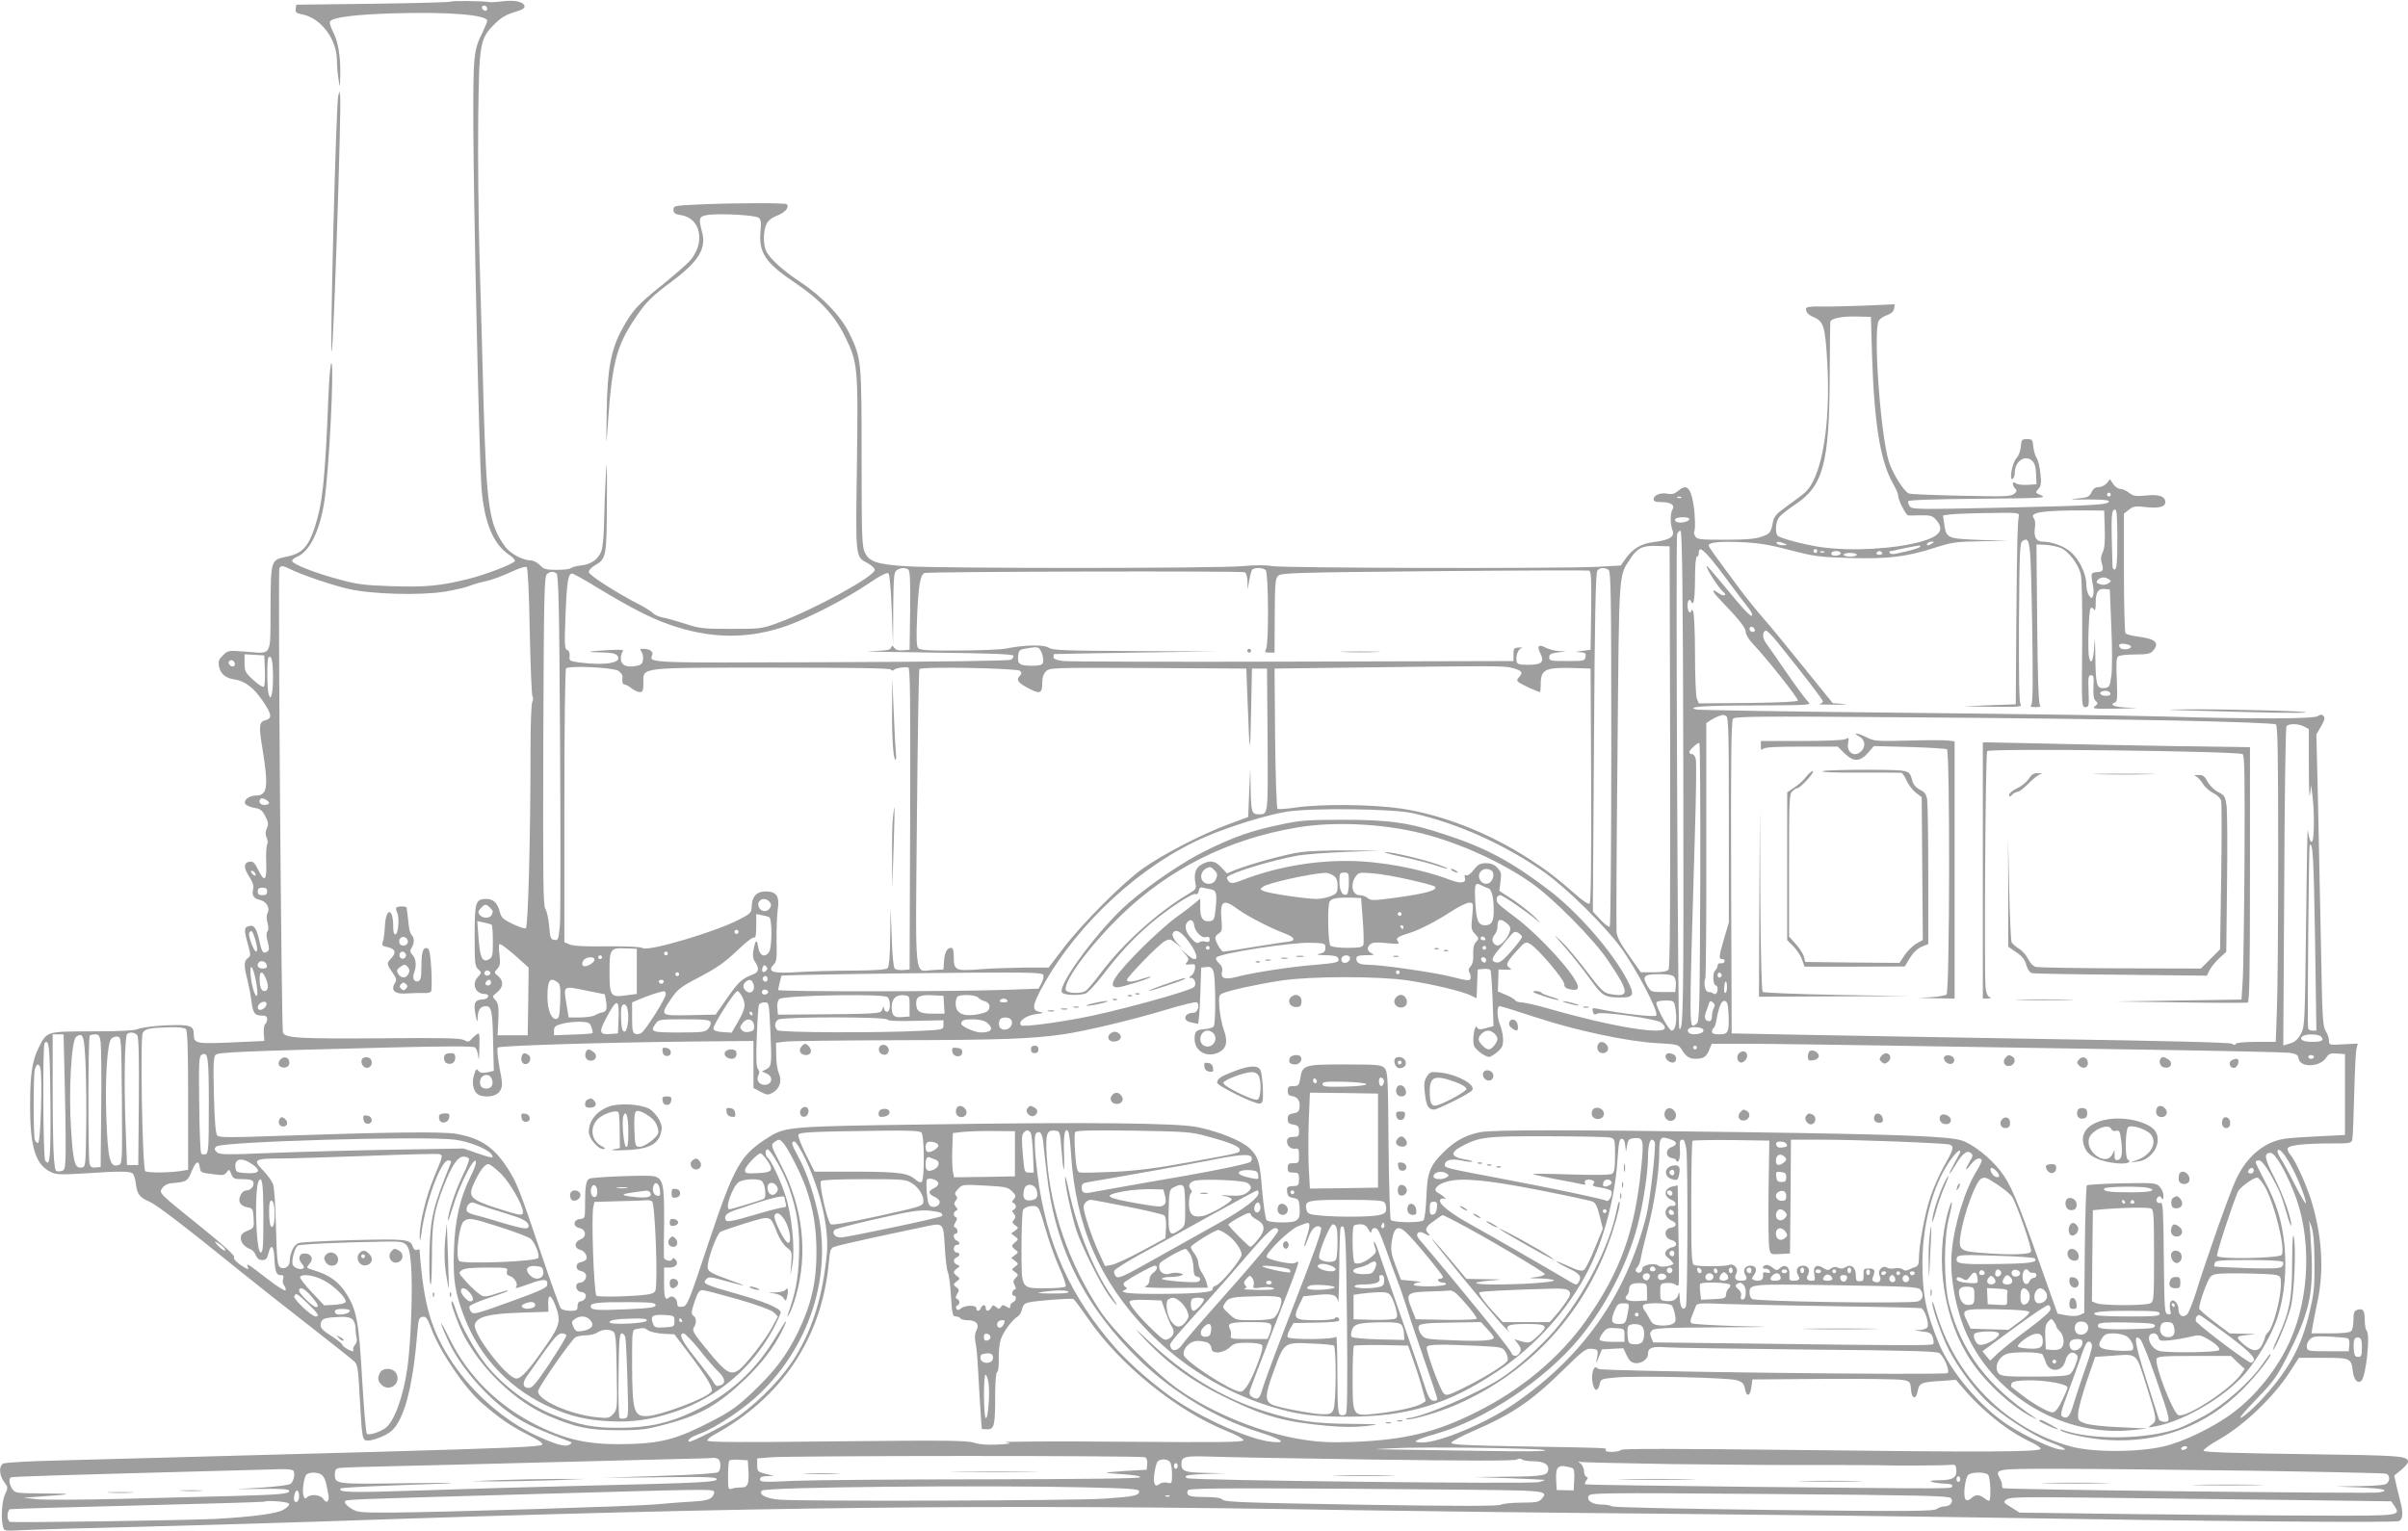 <?xml version="1.0" standalone="no"?>
<!DOCTYPE svg PUBLIC "-//W3C//DTD SVG 20010904//EN"
 "http://www.w3.org/TR/2001/REC-SVG-20010904/DTD/svg10.dtd">
<svg version="1.0" xmlns="http://www.w3.org/2000/svg"
 width="1280pt" height="814pt" viewBox="0 0 1280 814"
 preserveAspectRatio="xMidYMid meet">
<g transform="translate(0,814) scale(0.1,-0.1)"
fill="#9e9e9e" stroke="none">
<path d="M2394 8131 c-3 -3 -189 -8 -412 -11 l-407 -5 -3 -22 c-3 -18 3 -23
32 -29 100 -18 185 -129 187 -243 0 -31 4 -78 9 -106 7 -47 7 -46 9 31 1 97
-12 175 -40 228 -11 21 -18 44 -15 51 8 22 130 38 336 44 297 9 500 -8 500
-40 0 -5 -11 -31 -23 -57 -50 -99 -52 -123 -51 -507 2 -438 31 -1742 43 -1915
14 -184 61 -302 146 -359 20 -13 34 -28 32 -34 -4 -14 -158 -74 -250 -96 -146
-36 -224 -44 -402 -38 -147 5 -185 9 -282 36 -125 33 -244 80 -250 97 -2 6 10
17 27 24 66 27 120 138 144 293 25 160 54 737 37 737 -4 0 -11 -78 -15 -172
-18 -452 -31 -572 -73 -702 -34 -104 -68 -139 -145 -155 -90 -19 -88 -14 -90
-274 -1 -264 11 -243 -133 -232 -92 7 -94 7 -120 -20 -22 -21 -26 -32 -21 -58
8 -40 34 -63 84 -70 56 -9 101 -44 150 -116 47 -69 50 -92 12 -101 -33 -8 -35
-31 -15 -150 33 -204 27 -250 -34 -250 -35 0 -66 -23 -58 -43 3 -8 24 -18 47
-22 34 -6 44 -13 60 -45 17 -32 18 -44 8 -65 -8 -18 -8 -32 -1 -48 6 -13 8
-30 3 -37 -4 -7 -7 -50 -5 -96 4 -98 -9 -109 -43 -38 -18 36 -27 45 -45 42
-32 -4 -33 -34 -2 -80 18 -27 25 -48 21 -63 -9 -35 2 -53 35 -60 36 -8 56 -44
41 -70 -6 -12 -6 -30 0 -52 6 -22 6 -39 -1 -46 -6 -8 -6 -27 2 -55 9 -35 9
-45 -3 -52 -21 -13 -28 -5 -41 56 -16 71 -29 89 -58 79 -25 -8 -25 -19 0 -108
12 -44 12 -50 -4 -62 -21 -15 -21 -43 -2 -114 7 -29 17 -79 21 -110 8 -67 17
-81 55 -81 22 0 29 -5 29 -19 0 -11 -5 -23 -10 -26 -6 -4 -9 -25 -8 -48 l3
-42 -174 -8 c-189 -8 -201 -6 -201 43 0 47 -18 53 -148 48 -64 -3 -130 -12
-147 -19 -21 -9 -93 -13 -246 -13 -246 -1 -239 1 -284 -88 -34 -68 -45 -142
-45 -305 0 -226 29 -317 112 -356 28 -13 55 -14 183 -6 182 12 235 12 250 -1
7 -6 15 -30 17 -55 7 -55 20 -72 73 -95 39 -17 185 -129 499 -383 76 -61 236
-188 355 -280 119 -93 225 -177 235 -187 17 -17 21 -42 28 -187 13 -232 13
-233 46 -233 15 0 50 11 79 24 39 19 58 35 79 72 49 83 83 241 102 474 6 77 9
85 28 88 19 3 26 -7 48 -66 48 -125 176 -313 268 -393 95 -82 150 -120 241
-166 62 -31 86 -48 79 -55 -11 -11 -180 -18 -882 -38 -706 -19 -1425 -39
-1695 -46 -148 -3 -278 -11 -287 -16 -25 -12 -23 -62 4 -98 21 -29 21 -31 5
-65 -17 -36 -23 -128 -11 -173 6 -23 10 -23 88 -19 44 3 356 12 691 20 336 9
750 21 920 27 2330 80 3549 93 5480 60 308 -5 1055 -14 1660 -19 605 -6 1388
-15 1740 -21 1126 -19 2139 -28 2158 -18 19 10 22 42 8 97 -5 20 -15 60 -22
90 l-12 55 37 30 c20 17 36 36 36 42 0 33 -29 35 -556 42 -371 5 -528 10 -531
18 -2 6 34 33 81 59 132 74 294 228 381 365 l45 70 129 0 c146 0 150 -2 158
-74 6 -45 27 -66 46 -47 24 24 47 245 28 264 -6 6 -11 32 -11 58 0 52 -9 64
-40 54 -16 -5 -20 -15 -20 -54 0 -26 -5 -52 -12 -59 -8 -8 -47 -12 -111 -12
l-100 0 6 37 c3 21 15 81 26 133 36 167 24 354 -35 542 -27 85 -84 210 -110
239 -8 8 -14 22 -14 31 0 18 81 28 237 28 98 0 103 1 107 23 3 12 7 119 10
237 3 118 8 228 12 243 l7 28 -77 -4 c-75 -4 -76 -4 -76 20 0 13 -8 36 -17 50
-16 24 -19 72 -25 427 -5 221 -12 570 -16 776 l-9 375 25 43 c19 33 22 46 13
55 -9 9 -16 9 -31 -1 -24 -15 -345 -16 -815 -2 -176 5 -801 14 -1390 20 -588
6 -1081 14 -1095 17 -65 14 34 22 314 22 285 1 297 2 278 19 -11 9 -62 78
-113 152 -51 74 -101 147 -112 161 -19 27 -20 60 -1 66 5 2 35 -27 64 -64 141
-175 240 -304 240 -313 0 -4 -8 -11 -18 -13 -9 -3 28 -4 83 -4 55 0 74 2 43 4
l-56 4 -155 192 c-85 106 -182 224 -216 262 -34 39 -82 99 -109 134 -26 35
-76 103 -111 150 -35 47 -66 91 -68 98 -7 19 58 26 180 20 84 -4 147 -14 252
-42 130 -34 153 -37 320 -42 204 -6 300 6 458 57 85 27 108 30 238 32 l144 2
-152 5 c-173 7 -177 9 -188 83 l-7 47 33 5 c19 3 111 7 204 8 165 3 170 2 166
-17 -7 -43 -9 -125 -13 -555 l-3 -445 -140 -5 -140 -6 159 -2 c133 -2 157 0
147 12 -8 9 -10 132 -9 436 3 388 4 424 20 434 40 24 42 4 50 -436 5 -299 4
-426 -4 -435 -8 -10 -4 -13 22 -13 25 0 30 3 23 13 -7 7 -12 175 -14 432 l-4
420 48 -2 c26 -2 63 -9 82 -17 40 -17 91 -83 105 -137 7 -23 9 -167 8 -374 -3
-329 -3 -335 17 -335 19 0 20 6 17 85 -3 74 -1 85 13 85 14 0 16 -10 13 -62
-2 -47 1 -66 12 -75 13 -12 13 -15 -4 -28 -18 -14 -6 -15 125 -13 101 2 118 3
57 5 -80 3 -110 15 -74 29 11 4 12 29 8 121 -4 92 -2 117 9 124 8 5 48 9 90 9
61 0 79 4 92 18 39 43 16 65 -78 77 -33 4 -63 12 -67 19 -4 6 -8 151 -8 323
l0 312 27 21 c23 18 35 20 84 14 73 -8 109 0 109 26 0 31 -35 43 -104 35 -53
-5 -65 -3 -88 14 -14 12 -35 21 -47 21 -11 0 -28 12 -38 26 l-17 26 -17 -21
c-9 -11 -29 -21 -43 -21 -17 0 -29 -8 -38 -27 -12 -25 -20 -29 -78 -34 -48 -4
-34 -6 52 -5 72 1 118 -3 118 -9 0 -19 -60 -23 -550 -34 -462 -10 -496 -10
-508 6 -7 10 -11 22 -9 28 2 6 129 11 373 13 335 3 366 4 335 18 -33 14 -33
15 -16 34 15 16 17 30 11 82 -3 34 -12 71 -20 83 -8 12 -16 40 -18 61 -3 36
-5 39 -33 39 -28 0 -30 -3 -33 -40 -2 -23 -12 -49 -24 -62 -22 -24 -40 -122
-19 -109 6 4 11 19 11 34 0 58 53 95 90 64 15 -13 21 -31 23 -72 l2 -55 -48
-3 c-27 -2 -55 2 -63 9 -18 15 -20 -11 -1 -30 10 -10 8 -15 -8 -28 -17 -13
-55 -14 -281 -9 -144 3 -268 8 -277 12 -26 10 -87 107 -107 171 -44 143 -84
696 -53 748 6 10 26 24 45 30 22 8 34 19 36 34 l4 23 -159 -7 c-87 -3 -193 -6
-235 -5 -59 1 -78 -2 -78 -12 0 -19 12 -32 42 -45 52 -23 60 -49 71 -239 19
-337 -30 -620 -122 -696 -15 -13 -57 -44 -93 -70 -52 -37 -67 -53 -73 -80 -12
-62 -16 -66 -62 -82 -34 -12 -86 -16 -194 -16 -135 0 -149 2 -158 19 -6 10 -8
20 -6 22 8 9 6 96 -4 153 -16 87 -37 104 -82 65 -18 -15 -32 -19 -56 -14 -37
7 -73 -8 -73 -30 0 -11 12 -15 44 -15 48 0 71 -17 56 -40 -12 -18 -12 -77 -1
-105 16 -40 -10 -56 -109 -69 -58 -8 -103 -36 -137 -84 l-28 -39 -125 -7
c-203 -10 -1671 -7 -1729 4 -33 6 -87 6 -154 0 -125 -13 -1599 -13 -1787 -1
-159 10 -200 24 -223 74 -15 31 -17 86 -17 504 0 521 -1 527 -66 662 -45 91
-144 194 -259 271 -90 59 -160 122 -181 162 -18 35 -18 111 1 148 9 18 30 34
59 45 40 15 63 44 48 59 -7 8 -285 7 -459 -1 -139 -6 -143 -7 -143 -28 0 -18
7 -24 41 -29 105 -17 130 -147 46 -243 -18 -20 -85 -78 -149 -130 -128 -102
-158 -135 -211 -233 -59 -107 -79 -213 -82 -440 -3 -193 -3 -193 6 -65 22 320
45 411 138 552 65 98 89 122 208 211 138 104 178 171 155 258 -19 72 -17 82
23 90 58 11 260 1 278 -14 12 -10 14 -25 10 -67 -12 -117 24 -172 182 -278
134 -90 211 -173 267 -287 68 -139 70 -161 63 -684 -7 -500 -9 -485 58 -521
20 -11 37 -27 37 -35 0 -35 -327 -213 -515 -282 -88 -32 -94 -32 -250 -32
-148 0 -166 2 -245 28 -47 15 -100 30 -119 33 -18 3 -42 14 -52 24 -10 10 -42
30 -71 45 -118 60 -268 156 -268 172 0 10 13 24 29 34 64 36 66 45 67 338 1
218 0 242 -6 135 -4 -71 -8 -182 -9 -245 -1 -63 -7 -130 -14 -149 -16 -45 -54
-72 -111 -78 -26 -3 -49 -10 -52 -14 -3 -5 -36 -9 -73 -9 -59 0 -70 3 -91 25
-13 14 -35 25 -49 25 -42 1 -106 35 -134 71 -87 118 -101 206 -117 784 -5 204
-15 543 -21 755 -6 212 -9 543 -7 735 5 407 8 428 87 507 34 34 61 50 104 63
43 12 57 21 55 33 -4 23 -55 33 -118 25 -30 -4 -62 -6 -70 -4 -28 6 -200 8
-206 2z m196 -37 c0 -17 -22 -14 -28 4 -2 7 3 12 12 12 9 0 16 -7 16 -16z
m7361 -1844 c12 -370 45 -567 114 -686 14 -24 25 -50 25 -60 0 -24 41 -104 54
-105 6 0 36 0 67 1 47 1 61 -3 77 -20 50 -54 28 -90 -73 -119 -140 -40 -371
-53 -530 -31 -97 14 -228 49 -237 63 -13 20 -9 71 8 95 8 12 47 43 86 69 149
98 182 218 184 678 1 154 2 285 3 292 2 20 60 32 141 30 l75 -2 6 -205z m1269
-740 c0 -5 -4 -10 -10 -10 -5 0 -10 5 -10 10 0 6 5 10 10 10 6 0 10 -4 10 -10z
m-2283 -16 c-3 -3 -12 -4 -19 -1 -8 3 -5 6 6 6 11 1 17 -2 13 -5z m2251 -166
c2 -68 -1 -106 -11 -125 -9 -17 -11 -38 -6 -53 12 -43 10 -49 -23 -52 -35 -3
-35 -3 -22 -75 4 -18 3 -40 0 -50 -7 -17 -8 -17 -22 1 -8 11 -14 38 -14 60 0
56 -40 136 -85 173 -37 31 -100 53 -149 53 -32 0 -47 27 -39 74 3 21 1 42 -6
50 -27 32 47 43 284 42 l90 -1 3 -97z m67 -55 c0 -118 -3 -157 -13 -161 -8 -2
-13 6 -13 25 -8 269 -7 293 15 293 8 0 11 -46 11 -157z m-2275 107 c0 -13 -45
-24 -66 -16 -8 3 -12 10 -9 16 8 13 75 13 75 0z m-32 -1380 c2 -1216 0 -1351
-22 -1329 -7 7 -19 2604 -11 2628 3 12 12 20 18 18 9 -3 13 -328 15 -1317z
m537 1250 c18 -8 17 -9 -7 -9 -15 -1 -30 4 -33 9 -7 12 12 12 40 0z m785 0
c-20 -13 -33 -13 -25 0 3 6 14 10 23 10 15 0 15 -2 2 -10z m-1392 -1134 c1
-818 -1 -1122 -9 -1132 -8 -9 -34 -14 -79 -14 l-68 0 -62 88 c-46 64 -64 98
-67 127 -2 22 0 450 5 950 9 1002 5 937 71 1038 35 54 64 67 141 64 l65 -2 3
-1119z m1327 1115 c-9 -7 -57 -21 -127 -35 -15 -4 -30 -2 -33 4 -3 5 -1 10 4
10 6 0 13 1 16 2 11 4 121 26 135 27 8 1 10 -2 5 -8z m-1040 -153 c58 -79 117
-156 130 -172 13 -16 22 -34 18 -39 -6 -10 -46 33 -159 171 -42 50 -78 92 -80
92 -13 0 60 -116 86 -137 24 -18 4 -27 -22 -9 -46 33 -41 14 13 -41 97 -101
129 -142 129 -165 0 -12 17 -40 39 -63 69 -72 241 -289 238 -300 -2 -6 -95
-11 -266 -13 l-261 -2 -10 25 c-6 15 -10 122 -10 238 0 120 -5 219 -10 227 -7
11 -10 11 -10 2 0 -7 -4 -10 -10 -7 -5 3 -10 19 -10 36 0 16 5 29 10 29 6 0
10 -5 10 -11 0 -5 5 -7 10 -4 6 4 10 57 10 126 0 73 4 119 10 119 6 0 10 9 10
20 0 44 34 13 135 -122z m495 132 c0 -5 -4 -10 -10 -10 -5 0 -10 5 -10 10 0 6
5 10 10 10 6 0 10 -4 10 -10z m37 -6 c-3 -3 -12 -4 -19 -1 -8 3 -5 6 6 6 11 1
17 -2 13 -5z m87 -3 c7 -10 -23 -20 -42 -14 -6 3 -10 9 -6 14 7 12 41 12 48 0z
m221 -1 c3 -5 -3 -10 -15 -10 -12 0 -18 5 -15 10 3 6 10 10 15 10 5 0 12 -4
15 -10z m-135 -10 c0 -5 -16 -10 -35 -10 -19 0 -35 5 -35 10 0 6 16 10 35 10
19 0 35 -4 35 -10z m-8328 -76 c55 -28 221 -85 308 -105 124 -29 384 -36 514
-15 55 9 113 23 130 30 17 7 56 19 86 25 30 6 90 28 133 48 49 23 81 33 87 27
6 -6 13 -154 16 -344 4 -184 10 -340 15 -345 4 -6 4 -17 -1 -25 -6 -8 -10
-123 -10 -255 0 -482 -13 -947 -25 -951 -7 -3 -38 8 -70 23 -50 24 -60 33 -68
63 -12 48 -34 70 -72 70 -57 0 -62 -16 -62 -195 0 -146 1 -162 19 -179 19 -18
19 -18 -2 -41 -34 -36 -13 -90 35 -90 31 0 24 -28 -7 -29 -44 -2 -52 -18 -41
-78 9 -47 11 -49 12 -17 1 38 16 59 42 59 32 0 37 -25 40 -185 l4 -159 -35 -8
c-26 -5 -38 -3 -47 8 -10 14 -14 10 -24 -25 -15 -49 2 -98 36 -107 46 -11 89
0 104 27 13 23 13 37 -4 123 -10 57 -14 101 -9 106 10 10 568 27 1039 32 l320
3 0 -125 0 -125 37 -20 c35 -18 40 -19 65 -5 38 21 51 62 33 103 -8 18 -14 61
-14 97 l-1 65 45 6 c25 4 299 7 610 8 538 1 702 7 870 31 113 16 366 76 545
130 88 27 164 45 168 40 16 -15 3 -55 -18 -55 -50 0 -62 -42 -15 -51 16 -4 33
-7 37 -8 5 0 10 67 13 149 l5 150 27 3 c22 3 30 -2 38 -23 12 -31 13 -274 2
-292 -4 -7 -26 -14 -47 -15 -46 -3 -55 -12 -55 -53 0 -66 67 -102 130 -70 40
21 48 57 25 120 -10 27 -20 80 -23 117 -4 64 -3 68 19 77 38 16 185 48 309 67
161 24 512 24 673 1 130 -20 292 -58 337 -81 l29 -14 3 76 3 77 33 3 c20 2 34
-2 36 -10 2 -7 7 -76 10 -154 l5 -140 -40 -11 c-33 -9 -41 -8 -48 5 -12 21
-26 -67 -16 -98 7 -21 59 -60 82 -60 6 0 25 12 42 26 25 21 31 33 31 65 0 22
-7 56 -15 76 -18 43 -20 103 -3 103 6 0 94 -27 194 -60 215 -71 490 -129 647
-137 103 -6 109 -7 125 -32 23 -38 42 -51 73 -51 43 0 59 10 74 46 l14 34 188
0 c103 0 449 -5 768 -10 319 -5 915 -15 1325 -21 410 -6 765 -14 790 -17 36
-6 46 -11 48 -29 7 -51 113 -49 147 3 14 21 23 25 58 22 l42 -3 0 -215 0 -215
-140 -7 c-77 -4 -158 -9 -180 -13 -109 -16 -203 -95 -260 -218 -34 -74 -158
-423 -213 -603 -18 -56 -39 -107 -47 -114 -23 -19 -45 -5 -45 29 0 35 -34 62
-44 35 -3 -9 -3 -27 0 -41 6 -21 3 -24 -12 -21 -18 3 -19 18 -22 300 -2 248
-5 296 -16 292 -19 -7 -31 15 -17 29 9 9 14 8 21 -3 8 -12 10 -9 10 12 0 16
-9 37 -21 49 -19 19 -30 20 -199 17 -98 -2 -182 -7 -187 -11 -4 -5 -9 -159
-11 -343 l-3 -335 -24 -11 c-15 -7 -40 -7 -71 -2 l-47 9 -94 265 c-122 346
-156 425 -209 493 -55 71 -145 142 -204 162 -66 23 -319 33 -1160 45 -928 13
-1333 13 -1401 0 -76 -15 -133 -45 -193 -104 -76 -74 -89 -110 -94 -241 -2
-60 -9 -116 -15 -123 -12 -15 -158 -14 -174 1 -4 5 -10 184 -12 399 -3 366 -4
391 -22 409 -17 17 -36 19 -212 19 -218 0 -224 -2 -236 -78 -6 -33 -10 -37
-36 -37 -25 0 -30 -4 -30 -25 0 -18 6 -26 22 -28 30 -4 45 -26 41 -59 -2 -22
-9 -29 -33 -33 -24 -4 -30 -10 -30 -30 0 -20 6 -26 30 -30 25 -4 30 -10 30
-35 0 -27 -3 -30 -30 -30 -20 0 -31 -5 -33 -18 -5 -25 17 -48 42 -45 18 3 21
-2 21 -37 0 -38 -2 -40 -30 -40 -25 0 -30 -4 -30 -25 0 -21 5 -25 30 -25 27
-1 30 -4 30 -35 0 -28 -4 -35 -20 -36 -44 -2 -46 -4 -43 -31 2 -22 9 -29 33
-33 27 -5 30 -9 33 -47 5 -72 -7 -83 -92 -83 -47 0 -77 5 -84 13 -5 6 -15 73
-22 147 -13 163 -20 187 -66 233 -40 39 -157 88 -275 113 -102 23 -584 28
-1439 15 -732 -10 -754 -12 -843 -67 -152 -96 -182 -148 -323 -569 -106 -319
-111 -330 -137 -333 -21 -3 -27 1 -27 16 0 28 -26 48 -43 33 -22 -18 -27 -2
-27 81 l0 78 30 0 c34 0 50 24 30 43 -9 9 -14 9 -17 1 -5 -15 -43 -6 -44 10
-1 6 0 88 1 183 2 207 -5 239 -57 249 -35 7 -315 -4 -339 -13 -18 -7 -24 -38
-24 -130 0 -82 0 -82 -27 -85 -37 -4 -39 -40 -3 -48 36 -8 40 -47 6 -60 -34
-13 -35 -47 -1 -56 25 -6 43 -40 28 -54 -4 -4 -17 -10 -28 -12 -28 -5 -27 -42
2 -46 12 -2 24 -10 27 -19 7 -18 -10 -43 -30 -43 -7 0 -15 -4 -18 -9 -10 -16
5 -41 24 -41 10 0 20 -6 23 -14 6 -16 -11 -36 -30 -36 -7 0 -13 -11 -13 -25 0
-22 -4 -25 -39 -25 -21 0 -44 6 -50 13 -6 8 -51 133 -100 278 -116 345 -134
392 -182 466 -75 115 -144 161 -274 184 -75 13 -371 9 -949 -11 -252 -9 -311
-9 -321 2 -9 9 -14 75 -18 215 -4 171 -2 205 10 215 17 13 155 19 917 38 328
8 452 8 462 0 7 -7 15 -30 17 -53 2 -23 4 -2 5 47 2 83 1 88 -15 75 -10 -7
-24 -20 -30 -28 -11 -12 -17 -12 -37 -1 -20 10 -112 12 -443 9 -429 -3 -506 1
-519 30 -8 18 -27 2448 -19 2468 6 17 20 16 57 -3z m3286 -2 c9 -7 12 -57 10
-218 l-3 -209 -35 -3 c-23 -2 -38 2 -46 13 -10 14 -12 14 -18 0 -4 -12 -27
-15 -108 -17 -57 -2 90 -5 326 -8 318 -4 430 -8 433 -17 2 -6 -4 -16 -14 -21
-11 -6 -394 -11 -956 -13 -991 -4 -966 -5 -950 39 7 17 -14 32 -46 32 -19 0
-21 -3 -12 -14 7 -8 11 -27 9 -43 -2 -22 -9 -29 -37 -34 -50 -10 -81 4 -81 39
0 15 5 33 11 39 8 8 -13 10 -78 6 -112 -6 -128 -11 -37 -12 53 -1 75 -5 85
-17 32 -38 -63 -55 -206 -36 -47 7 -50 9 -47 33 1 17 -3 29 -13 33 -14 5 -15
27 -9 183 7 180 14 223 35 223 7 0 67 -33 133 -74 177 -107 280 -160 381 -196
224 -79 425 -80 635 -5 114 42 303 139 419 217 72 49 107 66 114 59 6 -6 13
-88 17 -193 l7 -183 1 192 c2 171 4 193 20 202 21 13 43 13 60 3z m1900 -4
c15 -15 17 -390 2 -419 -9 -17 -7 -19 17 -19 l28 0 1 196 c1 169 3 198 18 212
15 16 87 18 828 25 447 4 818 5 825 3 11 -4 13 -49 11 -213 l-3 -208 -45 -6
c-38 -5 -40 -6 -12 -7 29 -2 33 -5 30 -24 -3 -22 -7 -23 -98 -23 -88 0 -95 1
-95 20 0 16 9 21 45 26 l45 6 -38 1 c-21 1 -51 9 -68 17 -40 21 -51 12 -32
-27 24 -48 9 -63 -63 -63 -49 0 -59 3 -62 18 -6 30 7 65 26 71 9 2 4 4 -13 3
-27 -2 -30 -5 -30 -37 l0 -35 -1170 -3 c-643 -2 -1194 0 -1222 3 -36 4 -53 11
-53 21 0 8 1 15 3 16 1 1 196 4 432 8 l430 6 -433 2 c-378 2 -436 4 -457 18
-27 18 -131 15 -230 -5 -27 -5 -141 -10 -251 -10 -164 -1 -204 2 -214 13 -8
11 -10 55 -5 168 7 163 17 223 39 231 21 8 1690 12 1704 4 6 -5 13 -27 13 -50
l1 -42 8 47 c5 26 11 52 15 57 9 15 58 14 73 -1z m1822 2 c13 -8 15 -125 15
-949 0 -517 -4 -943 -8 -948 -5 -4 -27 12 -49 36 l-41 44 6 899 c4 674 9 903
18 914 13 16 37 18 59 4z m-5592 -19 c11 -7 15 -170 19 -902 3 -492 3 -929 -1
-972 -7 -73 -9 -78 -29 -75 -20 3 -23 11 -28 76 -4 40 -13 80 -20 89 -12 13
-13 168 -11 892 3 793 5 877 20 889 18 14 32 15 50 3z m8252 -31 c13 -9 13
-11 0 -20 -17 -11 -32 -12 -54 -4 -13 5 -14 9 -5 20 13 16 38 18 59 4z m13
-254 c5 -110 5 -227 0 -260 -7 -53 -11 -61 -31 -64 -47 -7 -52 10 -54 167 -1
90 -3 115 -5 66 -4 -83 -17 -117 -28 -72 -9 34 -2 253 8 263 4 5 12 2 17 -6 7
-11 10 0 10 36 0 57 14 76 50 72 l25 -3 8 -199z m-1895 -14 c2 -7 -3 -12 -12
-12 -9 0 -16 7 -16 16 0 17 22 14 28 -4z m1999 -89 c5 -15 -45 -22 -57 -8 -5
6 -7 14 -4 18 9 9 58 1 61 -10z m-5800 -15 c14 -18 23 -57 16 -74 -3 -10 -22
-14 -57 -14 -66 0 -78 9 -74 51 3 30 7 35 38 40 57 10 67 10 77 -3z m-4119
-112 c2 -44 -1 -83 -5 -87 -5 -5 -30 11 -56 35 -43 39 -47 47 -47 90 l0 47 53
-3 52 -3 3 -79z m43 -21 c1 -44 -2 -91 -6 -105 -8 -24 -8 -24 -16 -5 -10 25
-11 189 -2 199 15 15 23 -14 24 -89z m-206 65 c11 -17 -5 -32 -21 -19 -7 6
-11 15 -8 20 7 12 21 11 29 -1z m2042 -47 c13 -9 23 -23 22 -32 -3 -29 1 -41
12 -41 6 0 22 -9 36 -20 14 -11 34 -20 44 -20 16 0 19 8 19 51 0 82 -30 79
689 79 422 0 622 -3 626 -10 4 -7 11 -8 18 -1 11 9 47 15 75 12 10 -1 12 -165
10 -803 l-3 -803 -34 -3 c-18 -2 -39 2 -45 8 -7 7 -13 72 -16 168 l-6 157 -2
-155 c-1 -106 -6 -160 -14 -168 -8 -8 -65 -12 -187 -13 -97 0 -228 -4 -291 -8
-133 -9 -166 2 -125 43 13 12 15 37 13 123 -1 59 2 134 6 166 11 71 -6 97 -64
97 -47 0 -73 -27 -74 -78 -1 -35 -5 -39 -64 -70 -124 -66 -490 -174 -516 -153
-7 6 -81 10 -187 9 -115 -2 -183 2 -201 10 l-28 12 0 723 c0 441 4 727 9 733
17 16 250 5 278 -13z m4749 16 c53 -14 62 -24 40 -48 -14 -15 -14 -20 -3 -29
12 -10 103 -52 113 -52 2 0 4 20 4 44 0 76 25 88 170 84 l95 -3 3 -619 c1
-395 -1 -623 -8 -630 -6 -6 -33 11 -77 50 -103 90 -150 126 -246 188 -219 140
-457 233 -682 267 -152 22 -420 25 -558 5 -48 -7 -91 -10 -96 -7 -5 3 -11 172
-13 376 l-3 370 395 5 c772 10 820 10 866 -1z m-2614 -16 c9 -10 9 -16 0 -25
-21 -21 -13 -36 34 -62 70 -39 84 -36 84 19 0 32 6 51 20 65 20 20 31 20 543
18 l522 -3 6 -160 c12 -312 14 -318 19 -80 l5 240 40 0 40 0 3 -379 c2 -408 4
-396 -49 -396 -35 0 -39 12 -41 138 l-2 107 -6 -130 -5 -129 -110 -41 c-137
-51 -344 -158 -450 -233 -107 -76 -322 -292 -421 -422 l-80 -105 -129 0 c-72
-1 -178 -4 -237 -9 -129 -10 -138 -6 -138 65 0 35 -4 49 -14 49 -22 0 -34 -23
-38 -70 l-3 -45 -58 -3 c-99 -5 -91 -85 -83 808 4 431 10 788 13 792 8 15 520
5 535 -9z m5796 -120 c2 -8 -6 -13 -22 -13 -28 0 -43 15 -24 23 20 8 41 3 46
-10z m-2044 -119 c14 -6 16 -63 16 -553 l0 -546 -25 -84 c-29 -100 -30 -111
-9 -111 9 0 14 -6 11 -12 -2 -7 -11 -12 -21 -10 -9 2 -16 -4 -16 -12 0 -8 -6
-21 -14 -28 -14 -15 -10 -78 5 -78 12 0 12 -37 0 -44 -4 -3 -11 -2 -15 2 -4 4
-15 7 -24 7 -18 0 -28 44 -17 73 3 9 6 318 5 686 l0 671 22 15 c13 8 32 18 43
22 11 3 21 6 22 7 1 1 8 -2 17 -5z m2376 -25 c324 -7 540 -15 548 -21 9 -8 12
-157 12 -683 0 -369 -3 -747 -7 -838 l-6 -167 -103 0 c-61 0 -105 -4 -109 -10
-5 -8 -11 -8 -20 0 -8 7 -336 15 -976 25 -530 9 -1126 19 -1324 23 l-360 7 -3
829 c-2 647 1 832 10 844 11 13 122 14 908 8 492 -3 1136 -11 1430 -17z m699
-33 l24 -13 0 -199 c0 -110 2 -176 6 -149 l6 50 7 -55 c11 -79 10 -238 -2
-245 -9 -5 -14 8 -23 60 -2 11 -6 -219 -9 -511 -6 -513 -7 -532 -27 -571 -16
-29 -31 -43 -57 -51 l-37 -11 5 842 c2 463 7 848 12 855 10 16 65 15 95 -2z
m-3211 -827 c-3 -689 -4 -743 -20 -753 -41 -26 -41 -89 -8 1031 6 194 8 363 4
377 -3 15 -12 26 -20 26 -8 0 -14 5 -14 11 0 11 40 48 53 49 4 0 6 -334 5
-741z m-7608 421 c0 -6 -11 -10 -25 -10 -23 0 -34 18 -19 33 9 8 44 -11 44
-23z m6080 -54 c240 -54 494 -169 702 -316 115 -82 313 -277 401 -395 83 -113
207 -349 191 -365 -10 -10 -193 11 -311 36 -29 6 -31 4 -26 -15 4 -16 9 -19
23 -11 24 13 306 -26 338 -46 12 -8 22 -21 22 -29 0 -41 -281 5 -615 101 -66
19 -132 34 -147 34 -15 0 -30 5 -34 11 -3 6 -25 19 -49 29 l-43 18 2 59 2 58
39 -1 c28 -1 34 1 22 8 -26 14 -21 29 32 88 46 52 50 54 74 41 38 -20 182
-189 182 -214 0 -16 8 -23 33 -28 25 -5 35 -3 39 8 15 40 -199 279 -347 387
-36 26 -70 54 -77 63 -14 17 -7 43 12 43 14 0 150 -94 200 -138 17 -16 13 -9
-10 16 -22 23 -75 65 -117 94 l-78 51 6 49 c6 42 4 52 -16 73 -17 18 -34 25
-61 25 -31 0 -42 -6 -64 -34 -15 -20 -32 -33 -40 -30 -9 4 -12 0 -8 -14 7 -28
-22 -32 -77 -11 -163 61 -376 101 -549 101 -185 1 -375 -33 -545 -97 -62 -24
-71 -25 -85 -11 -9 10 -12 19 -6 24 28 25 238 88 375 113 36 6 148 15 250 19
l185 7 -172 1 c-94 1 -206 -3 -249 -9 -78 -11 -257 -60 -346 -94 l-46 -19 -30
32 c-33 35 -58 40 -102 17 -34 -17 -45 -49 -36 -99 6 -32 4 -35 -36 -59 -163
-96 -351 -266 -466 -420 -36 -48 -73 -92 -83 -97 -23 -13 -80 -13 -99 0 -37
24 112 232 291 405 256 247 568 403 934 465 194 33 456 21 665 -32 198 -50
425 -153 583 -265 115 -81 329 -298 403 -408 119 -176 120 -202 5 -179 -27 6
-47 27 -116 118 -46 61 -107 134 -136 161 -47 44 -45 41 18 -30 38 -44 98
-119 133 -168 67 -93 78 -100 162 -101 73 -1 79 13 38 92 -77 149 -262 362
-419 481 -192 146 -329 221 -536 289 -201 68 -306 83 -555 83 -189 0 -229 -3
-331 -25 -154 -32 -246 -64 -395 -137 -123 -60 -294 -176 -417 -282 -150 -131
-371 -426 -353 -473 6 -15 80 -19 124 -8 14 4 54 47 97 103 89 116 157 189
250 269 93 79 223 165 240 158 9 -3 15 3 17 17 2 14 9 20 18 18 8 -2 27 -6 42
-9 34 -5 38 -20 30 -102 -6 -58 -10 -65 -30 -68 -37 -5 -52 15 -52 70 l0 50
-33 -28 c-19 -16 -63 -49 -98 -74 -35 -25 -113 -95 -174 -155 -154 -154 -192
-215 -135 -215 24 0 183 50 177 56 -2 2 -23 -3 -47 -11 -48 -17 -80 -19 -80
-6 0 15 171 191 201 206 26 14 30 13 61 -12 l33 -27 -29 31 c-17 19 -26 38
-23 47 12 31 44 16 85 -40 62 -83 53 -126 -12 -66 l-31 27 24 -27 c20 -23 22
-30 11 -43 -12 -14 -10 -16 16 -13 26 3 29 0 26 -22 -1 -14 -10 -31 -19 -37
-15 -11 -15 -13 -1 -13 19 0 30 -36 14 -49 -27 -23 -433 -134 -606 -165 -150
-28 -303 -47 -312 -38 -19 19 23 51 75 59 46 6 49 8 22 13 -42 8 -38 35 20
140 186 334 525 645 864 791 131 56 325 116 431 133 134 21 563 16 670 -8z
m4796 -673 l7 -483 -22 0 c-11 0 -22 6 -22 13 -5 35 4 963 8 971 17 27 22 -65
29 -501z m-5852 371 c19 -18 20 -28 6 -55 -14 -25 -56 -25 -70 1 -15 29 6 65
42 69 4 1 14 -6 22 -15z m1474 -3 c18 -11 11 -51 -10 -65 -35 -22 -74 27 -48
59 14 17 38 19 58 6z m-6573 -12 c11 -17 -1 -21 -15 -4 -8 9 -8 15 -2 15 6 0
14 -5 17 -11z m5733 -15 c16 -11 22 -25 22 -54 0 -36 -3 -41 -36 -55 -20 -8
-54 -15 -75 -15 -55 0 -249 29 -279 41 -24 10 -24 11 -6 24 26 20 247 69 331
74 11 0 31 -6 43 -15z m82 -38 c0 -30 -5 -58 -10 -61 -22 -13 -40 17 -40 66 0
46 2 49 25 49 24 0 25 -3 25 -54z m328 15 c67 -15 125 -31 129 -35 20 -19 -48
-38 -221 -61 -106 -14 -121 -14 -136 0 -9 8 -28 15 -42 15 -40 0 -52 56 -22
99 16 22 21 23 93 17 42 -3 131 -19 199 -35z m380 -30 c9 -5 24 -12 33 -14 19
-6 29 -49 29 -121 0 -56 -12 -76 -46 -76 -36 0 -47 25 -52 125 -5 98 -2 106
36 86z m-6458 -31 c0 -15 -7 -20 -25 -20 -18 0 -25 5 -25 20 0 15 7 20 25 20
18 0 25 -5 25 -20z m5824 -152 c5 -64 6 -123 3 -132 -5 -13 -22 -16 -85 -16
-47 0 -83 5 -90 12 -13 13 -17 215 -4 234 10 17 39 22 107 21 l60 -2 9 -117z
m-3153 96 c9 -11 10 -20 2 -32 -13 -22 -43 -22 -56 -1 -24 38 25 68 54 33z
m2488 -38 c50 -37 176 -102 254 -131 52 -20 57 -38 11 -43 -16 -1 -96 -14
-179 -27 -82 -14 -155 -25 -162 -25 -12 0 -43 54 -43 74 0 6 9 17 19 23 17 10
18 20 14 72 -9 102 9 114 86 57z m1247 -37 c-7 -65 -6 -73 15 -95 21 -23 21
-25 5 -43 -12 -13 -16 -33 -15 -65 2 -30 -3 -51 -13 -63 -12 -13 -14 -23 -6
-36 5 -10 7 -24 4 -32 -4 -11 -22 -9 -95 10 -87 23 -377 65 -446 65 -46 0 -65
9 -65 31 0 16 8 19 53 20 41 0 47 2 30 9 -26 11 -30 32 -8 50 11 9 35 11 87 5
63 -6 70 -5 59 9 -14 17 -4 25 64 46 55 18 137 60 220 114 39 25 81 46 94 46
23 0 23 -1 17 -71z m-5222 45 c18 -18 18 -17 10 -38 -8 -20 -48 -21 -64 -1
-10 13 -10 19 5 35 22 24 29 25 49 4z m4846 -34 c0 -5 -4 -10 -10 -10 -5 0
-10 5 -10 10 0 6 5 10 10 10 6 0 10 -4 10 -10z m-3362 -16 c17 -5 17 -164 -1
-188 -23 -31 -51 -16 -57 29 -6 45 -15 38 -25 -18 -5 -27 -3 -44 9 -62 23 -35
20 -54 -11 -66 -61 -24 -77 -39 -137 -125 l-62 -89 -137 -3 c-160 -3 -160 -3
-99 88 32 47 50 62 132 105 119 63 149 84 232 163 37 35 71 61 77 57 7 -4 11
16 11 60 l0 65 28 -6 c15 -3 33 -7 40 -10z m2260 -45 c5 -34 39 -68 63 -62 13
4 19 0 19 -12 0 -13 -6 -16 -22 -12 -12 4 -27 2 -34 -4 -9 -7 -20 -2 -38 18
-33 34 -42 68 -26 88 17 21 34 14 38 -16z m1661 12 c18 -14 22 -24 17 -42 -10
-38 -52 -83 -70 -76 -25 10 -30 36 -12 56 9 10 16 29 16 43 0 42 13 47 49 19z
m-5396 -8 c4 -2 7 -42 7 -88 0 -76 -2 -85 -21 -96 -35 -18 -47 6 -55 110 l-7
93 34 -7 c19 -4 37 -9 42 -12z m4847 -13 c0 -5 -2 -10 -4 -10 -3 0 -8 5 -11
10 -3 6 -1 10 4 10 6 0 11 -4 11 -10z m-3536 -31 c-3 -5 -10 -7 -15 -3 -5 3
-7 10 -3 15 3 5 10 7 15 3 5 -3 7 -10 3 -15z m-2575 -11 c16 -43 23 -88 13
-88 -13 0 -45 87 -37 100 9 15 15 12 24 -12z m6741 -10 c0 -6 -25 -40 -56 -75
-40 -46 -62 -63 -77 -61 -34 5 -30 23 14 74 22 27 50 59 60 72 16 18 23 21 39
12 11 -6 20 -16 20 -22z m-195 -8 c3 -5 -1 -10 -9 -10 -9 0 -16 5 -16 10 0 6
4 10 9 10 6 0 13 -4 16 -10z m-850 -50 c0 -19 -6 -26 -30 -31 -22 -5 -13 -7
31 -8 44 -1 63 -5 67 -16 9 -22 -3 -25 -129 -36 -127 -10 -327 -41 -413 -64
-62 -16 -84 -7 -75 30 4 16 -1 29 -17 44 -14 13 -19 25 -13 30 23 23 390 80
499 78 78 -2 80 -3 80 -27z m-4305 -42 l70 -63 -2 -180 -3 -180 -80 0 -80 0 4
83 c3 70 0 86 -15 104 -19 20 -18 20 9 42 33 27 35 61 5 86 -22 18 -22 19 -5
38 16 17 17 30 12 76 -5 37 -4 56 3 56 6 0 43 -28 82 -62z m3690 42 c0 -5 -4
-10 -10 -10 -5 0 -10 5 -10 10 0 6 5 10 10 10 6 0 10 -4 10 -10z m1470 0 c0
-5 -4 -10 -10 -10 -5 0 -10 5 -10 10 0 6 5 10 10 10 6 0 10 -4 10 -10z m-4515
-125 l0 -120 -60 -8 c-80 -11 -85 -3 -85 129 0 120 4 125 90 121 l55 -2 0
-120z m165 95 c0 -5 -4 -10 -10 -10 -5 0 -10 5 -10 10 0 6 5 10 10 10 6 0 10
-4 10 -10z m-350 -20 c0 -5 -4 -10 -10 -10 -5 0 -10 5 -10 10 0 6 5 10 10 10
6 0 10 -4 10 -10z m3973 4 c11 -11 -5 -34 -24 -34 -18 0 -26 20 -12 33 8 9 28
9 36 1z m-4013 -17 c0 -17 -45 -42 -59 -33 -8 5 -8 13 -1 27 12 22 60 26 60 6z
m4740 -3 c0 -9 -5 -14 -12 -12 -18 6 -21 28 -4 28 9 0 16 -7 16 -16z m-6482
-27 c3 -12 -3 -17 -22 -17 -25 0 -35 18 -19 34 12 12 38 2 41 -17z m2654 -29
c-15 -15 -26 -4 -18 18 5 13 9 15 18 6 9 -9 9 -15 0 -24z m-2712 -52 c7 -36
10 -71 7 -78 -7 -20 -28 40 -34 101 -8 76 11 59 27 -23z m1245 45 c7 -12 -12
-24 -25 -16 -11 7 -4 25 10 25 5 0 11 -4 15 -9z m4835 -1 c0 -5 -4 -10 -10
-10 -5 0 -10 5 -10 10 0 6 5 10 10 10 6 0 10 -4 10 -10z m-6026 -35 c16 -38
12 -65 -9 -65 -16 0 -25 23 -25 66 0 44 16 43 34 -1z m2196 25 c0 -5 -4 -10
-10 -10 -5 0 -10 5 -10 10 0 6 5 10 10 10 6 0 10 -4 10 -10z m1936 -4 c3 -8
-1 -27 -10 -44 l-15 -29 -168 -6 c-263 -10 -1218 -11 -1217 -1 1 9 16 72 18
76 2 4 619 13 1009 16 317 2 378 0 383 -12z m3606 -1 c0 -5 -5 -11 -11 -13 -6
-2 -11 4 -11 13 0 9 5 15 11 13 6 -2 11 -8 11 -13z m-253 -9 c7 -8 11 -30 9
-48 l-3 -33 -64 0 c-63 0 -66 1 -84 33 -30 51 -19 62 61 62 48 0 73 -4 81 -14z
m-4819 -11 c0 -8 -4 -15 -9 -15 -13 0 -22 16 -14 24 11 11 23 6 23 -9z m-1470
-20 c0 -8 -7 -15 -15 -15 -16 0 -20 12 -8 23 11 12 23 8 23 -8z m354 2 c14
-10 16 -26 14 -102 -3 -75 -6 -90 -20 -93 -26 -5 -48 48 -48 117 0 89 13 108
54 78z m564 2 c-2 -6 -8 -10 -13 -10 -5 0 -11 4 -13 10 -2 6 4 11 13 11 9 0
15 -5 13 -11z m478 -15 c10 -41 -27 -57 -50 -22 -7 12 -6 21 3 32 20 24 40 19
47 -10z m5174 -14 c0 -16 -4 -30 -9 -30 -5 0 -8 12 -6 28 4 34 4 32 10 32 3 0
5 -13 5 -30z m-6055 -19 l90 -18 7 -39 c6 -40 1 -54 -23 -58 -8 -1 -24 -7 -36
-14 -12 -7 -48 -12 -81 -12 l-59 0 -12 71 c-16 101 -21 98 114 70z m958 -6 c1
-5 -6 -11 -15 -13 -11 -2 -18 3 -18 13 0 17 30 18 33 0z m-544 -12 c0 -22
-108 -192 -130 -206 -9 -6 -24 -7 -33 -4 -13 5 -16 22 -16 87 l0 80 38 16 c46
20 113 42 130 43 6 1 12 -7 11 -16z m408 -17 c19 -40 14 -62 -27 -134 l-31
-53 -47 3 c-32 2 -48 8 -50 18 -3 18 113 200 128 200 6 0 18 -15 27 -34z m771
2 c18 -18 16 -78 -3 -78 -8 0 -15 8 -16 18 0 13 -2 12 -9 -5 -10 -25 3 -24
-502 -28 l-53 0 -3 36 c-2 21 2 40 11 47 24 20 556 29 575 10z m117 -48 l0
-55 -39 -3 c-44 -4 -56 7 -56 55 0 42 24 65 64 61 31 -3 31 -4 31 -58z m183 8
l3 -48 -65 0 c-69 0 -86 12 -86 57 0 34 21 44 85 41 l60 -3 3 -47z m181 38 c7
-8 23 -17 36 -20 27 -7 34 -36 12 -54 -7 -6 -36 -14 -65 -18 -68 -9 -102 11
-102 60 0 19 6 37 13 39 26 11 95 6 106 -7z m156 -16 c4 -6 -5 -10 -20 -10
-15 0 -24 4 -20 10 3 6 12 10 20 10 8 0 17 -4 20 -10z m-3945 -35 c-7 -8 -19
-15 -26 -15 -20 0 -17 27 4 39 23 13 39 -3 22 -24z m7494 4 c13 -68 5 -129
-18 -129 -16 0 -89 137 -81 150 3 6 26 10 49 10 41 0 44 -2 50 -31z m206 -9
c-6 -10 -10 -30 -10 -44 0 -16 -6 -26 -14 -26 -22 0 -29 18 -18 48 6 15 13 35
16 46 5 15 9 16 21 6 11 -9 12 -17 5 -30z m78 -30 c5 -98 -1 -110 -48 -110
-28 0 -40 4 -40 14 0 8 4 17 9 20 5 3 12 23 15 43 13 72 27 104 44 101 13 -3
18 -17 20 -68z m-5900 -31 l-3 -74 -39 -3 c-59 -5 -64 8 -26 80 59 113 73 112
68 -3z m807 -62 c8 -178 7 -188 -23 -203 l-22 -11 26 -12 c34 -15 30 -54 -5
-59 -32 -5 -54 23 -40 50 7 14 7 23 -2 34 -9 11 -11 56 -6 174 3 87 8 164 12
169 3 6 17 11 30 11 23 0 23 -1 30 -153z m-760 120 c11 -43 1 -122 -15 -122
-11 0 -16 15 -18 59 -2 32 -1 65 2 72 8 22 25 16 31 -9z m665 -27 c0 -5 -2
-10 -4 -10 -3 0 -8 5 -11 10 -3 6 -1 10 4 10 6 0 11 -4 11 -10z m716 -31 c4
-7 55 -10 153 -7 l146 3 0 -25 c0 -25 -1 -25 -115 -31 -223 -12 -755 -10 -768
3 -17 17 -15 45 6 57 24 15 569 15 578 0z m661 -5 c9 -24 -10 -49 -38 -49 -24
0 -36 23 -25 51 7 19 55 18 63 -2z m-1600 -9 c3 -9 -3 -25 -12 -35 -16 -18
-32 -20 -157 -20 -147 0 -154 3 -122 48 14 21 22 22 150 22 112 0 136 -3 141
-15z m231 -17 c3 -22 -2 -29 -23 -34 -17 -4 -32 -2 -41 8 -12 12 -12 17 2 36
22 32 58 26 62 -10z m1240 13 c36 -31 23 -51 -34 -51 -32 0 -104 32 -104 46 0
19 13 24 64 24 35 -1 58 -7 74 -19z m-2104 -23 c5 -15 8 -29 5 -32 -2 -2 -49
-6 -104 -7 l-100 -4 0 25 c0 21 7 27 45 37 25 6 67 11 95 10 44 -2 51 -5 59
-29z m-2156 -10 c9 -9 12 -107 12 -380 l0 -368 -22 -4 c-61 -12 -197 -14 -206
-3 -15 18 -28 708 -13 735 12 22 36 27 152 30 39 1 70 -3 77 -10z m8067 -8 c0
-18 -62 -27 -77 -12 -18 18 3 33 40 30 25 -2 37 -8 37 -18z m-2607 -12 c34
-34 -6 -90 -48 -68 -35 19 -20 80 20 80 9 0 21 -5 28 -12z m1496 -4 c9 -8 16
-21 16 -27 0 -20 -30 -57 -46 -57 -18 0 -54 36 -54 54 0 20 28 46 50 46 10 0
26 -7 34 -16z m-7215 -8 c8 -9 11 -110 9 -352 l-3 -339 -30 0 -30 0 -8 220
c-8 218 -4 456 8 475 9 14 41 12 54 -4z m-384 -298 c4 -167 5 -330 3 -363 -3
-56 -5 -60 -29 -63 -25 -3 -26 -1 -32 65 -4 37 -7 202 -7 366 l0 297 29 0 29
0 7 -302z m110 139 c3 -84 5 -240 3 -347 -3 -192 -3 -195 -25 -198 -35 -5 -44
27 -55 199 -14 202 1 476 27 496 37 26 43 7 50 -150z m80 121 c3 -24 5 -182 3
-353 l-3 -310 -26 -3 c-20 -2 -28 2 -33 20 -8 31 -8 673 1 681 3 4 17 7 29 7
19 0 24 -7 29 -42z m11804 29 c16 -20 3 -27 -50 -27 -49 0 -72 15 -48 31 21
13 85 11 98 -4z m-11691 -339 c2 -335 2 -337 -19 -343 -45 -15 -56 29 -64 265
-7 187 5 381 26 406 7 8 22 14 33 12 21 -3 21 -7 24 -340z m-380 -3 c2 -302
-2 -356 -28 -315 -11 17 -14 613 -3 624 24 24 28 -16 31 -309z m8752 285 c0
-5 -4 -10 -10 -10 -5 0 -10 5 -10 10 0 6 5 10 10 10 6 0 10 -4 10 -10z m-7910
-307 c0 -221 -2 -254 -16 -260 -8 -3 -19 -2 -24 3 -5 5 -10 123 -11 262 -3
211 -1 255 11 262 36 22 40 -4 40 -267z m11190 257 c0 -5 -7 -10 -15 -10 -8 0
-15 5 -15 10 0 6 7 10 15 10 8 0 15 -4 15 -10z m-12085 -62 c11 -45 1 -391
-12 -395 -6 -2 -14 5 -18 16 -8 27 -8 339 0 374 9 33 23 35 30 5z m2400 -58
c10 -30 -5 -51 -34 -48 -19 2 -27 10 -29 27 -7 45 50 64 63 21z m4385 -11 c0
-5 -4 -9 -10 -9 -5 0 -10 7 -10 16 0 8 5 12 10 9 6 -3 10 -10 10 -16z m354 12
c8 -13 -4 -42 -15 -35 -12 7 -12 44 0 44 6 0 12 -4 15 -9z m-91 -26 c1 -6 -44
-11 -115 -13 -102 -2 -118 0 -118 13 0 13 16 15 115 13 66 -2 116 -7 118 -13z
m62 -300 l0 -250 -181 -3 -181 -2 -6 107 c-3 60 -3 174 0 256 l6 147 181 -2
181 -3 0 -250z m-2427 43 c16 -16 17 -254 1 -263 -5 -4 -19 1 -29 10 -42 38
-88 44 -317 45 l-223 0 -46 91 c-25 50 -43 97 -40 105 5 14 63 17 467 22 125
1 178 -1 187 -10z m497 -113 l0 -120 -162 -3 -162 -2 -6 32 c-3 18 -5 71 -3
118 l3 85 50 6 c28 3 102 6 165 5 l115 -1 0 -120z m83 113 c5 -7 11 -58 13
-113 l4 -100 -25 0 c-24 0 -25 2 -33 98 -7 73 -6 102 3 112 15 18 24 19 38 3z
m164 -88 c10 -132 18 -146 14 -24 -4 100 5 144 23 116 4 -7 11 -59 14 -115 24
-385 152 -680 410 -946 180 -185 406 -324 652 -400 145 -44 229 -55 420 -54
309 1 525 67 785 241 205 137 378 330 485 543 81 160 141 387 153 583 6 89 10
111 22 111 10 0 17 -12 19 -35 l4 -35 6 35 c5 30 10 35 37 38 50 5 53 -8 38
-158 -34 -340 -111 -552 -293 -811 -142 -200 -345 -369 -586 -489 -215 -107
-376 -146 -650 -157 -114 -4 -177 -2 -262 11 -218 32 -487 140 -668 268 -122
85 -346 310 -417 418 -167 252 -265 537 -284 822 -7 120 0 141 45 136 25 -3
26 -5 33 -98z m778 67 c118 -32 170 -53 170 -71 0 -17 4 -16 -270 -66 -167
-31 -269 -44 -395 -51 -93 -4 -177 -6 -186 -3 -14 4 -18 25 -24 104 -4 54 -4
104 0 110 5 9 86 11 309 8 285 -5 306 -6 396 -31z m-876 -19 c2 -24 12 -108
21 -186 44 -390 204 -707 502 -993 174 -166 405 -305 626 -374 126 -40 153
-62 62 -51 -108 12 -330 108 -488 210 -106 68 -254 195 -336 287 -242 274
-370 558 -416 924 -16 128 -19 208 -8 218 17 18 32 4 37 -35z m3016 13 c24 -7
25 -10 25 -95 0 -65 -4 -90 -15 -97 -10 -7 -88 -8 -220 -4 -113 4 -203 5 -200
2 3 -3 57 -15 120 -27 63 -11 126 -24 139 -27 16 -4 22 -2 17 5 -9 15 10 25
35 17 15 -5 17 -10 9 -20 -9 -10 0 -14 40 -20 28 -4 54 -13 56 -20 7 -18 -14
-57 -26 -50 -14 9 -291 67 -545 115 -306 58 -315 60 -315 75 0 27 35 36 90 24
28 -6 54 -9 56 -6 3 3 -14 8 -38 12 -78 13 -82 37 -14 72 92 48 125 52 451 51
171 0 321 -3 335 -7z m-6142 -11 c72 -9 169 -47 192 -75 21 -26 7 -25 -71 2
l-74 26 -360 -6 c-198 -3 -490 -11 -649 -17 -260 -11 -290 -10 -304 4 -14 14
-14 18 -2 30 28 26 1109 57 1268 36z m6466 0 c33 -12 33 -28 0 -40 -33 -13
-30 -53 4 -58 12 -2 22 -8 22 -13 0 -6 5 -7 11 -4 6 4 10 26 9 49 -3 60 -1 66
14 66 9 0 15 -18 20 -52 9 -81 7 -821 -3 -837 -15 -24 -31 -1 -32 47 -1 26 -4
37 -6 25 -6 -31 -27 -45 -65 -41 -32 3 -33 4 -33 48 0 44 1 45 33 48 18 2 39
-2 47 -8 7 -6 15 -7 18 -3 2 4 2 125 -1 269 l-4 261 -24 -5 c-50 -9 -54 -55
-7 -73 26 -10 27 -36 1 -31 -22 3 -41 -24 -33 -48 4 -12 18 -25 32 -31 29 -11
26 -33 -4 -37 -41 -6 -39 -56 3 -66 30 -8 32 -33 3 -38 -12 -2 -27 -11 -33
-21 -9 -15 -6 -22 18 -41 15 -13 24 -26 20 -28 -24 -14 -67 -18 -80 -7 -18 15
-84 3 -84 -16 0 -19 -19 -30 -32 -17 -6 6 -4 14 5 24 8 7 16 29 19 48 3 19 19
87 36 152 35 133 62 307 62 407 0 86 7 93 64 71z m-4721 -17 c27 -30 96 -167
121 -239 40 -114 56 -214 56 -347 0 -156 -29 -278 -99 -422 -62 -126 -123
-206 -244 -321 -80 -75 -115 -100 -214 -151 -177 -92 -259 -115 -426 -121
-210 -7 -333 16 -494 95 -212 103 -375 264 -475 468 -27 55 -46 89 -43 75 4
-14 22 -57 41 -97 71 -149 225 -319 369 -407 60 -36 107 -58 265 -118 23 -9
23 -10 6 -20 -23 -13 -68 0 -172 47 -169 77 -339 225 -448 388 -115 173 -154
305 -176 604 0 1 -6 0 -14 -3 -9 -3 -17 3 -21 15 -13 42 -34 44 -318 37 -147
-4 -279 -11 -291 -16 -24 -9 -46 -55 -46 -96 0 -30 -31 -48 -53 -31 -12 10
-16 48 -20 212 -3 118 -9 212 -16 230 -7 17 -31 49 -54 73 -54 55 -45 62 93
62 58 0 269 7 469 14 200 8 370 12 377 9 19 -7 19 -8 -27 -118 -44 -104 -80
-253 -78 -320 1 -32 3 -27 10 23 21 160 103 382 141 382 12 0 18 -5 15 -12
-95 -235 -108 -287 -114 -463 -2 -77 -1 -157 4 -178 5 -25 8 19 9 135 0 190
11 251 65 387 41 105 73 151 103 151 14 0 26 -6 29 -12 2 -7 -13 -48 -34 -90
-36 -72 -80 -204 -78 -238 0 -8 11 22 25 68 36 124 124 293 124 240 0 -9 -13
-43 -29 -75 -56 -112 -83 -233 -88 -388 -6 -161 6 -233 58 -366 85 -216 252
-386 468 -478 104 -44 179 -61 297 -68 125 -7 224 7 357 52 220 75 402 228
516 436 22 42 41 83 41 91 0 21 -90 59 -250 103 -152 43 -169 51 -146 73 13
14 24 13 98 -8 128 -35 132 -34 18 7 -88 32 -106 42 -108 61 -5 36 47 181 69
193 11 5 72 26 136 46 132 40 127 42 163 -50 14 -35 35 -67 52 -80 28 -21 29
-24 24 -87 l-5 -65 11 60 c15 82 -3 266 -37 368 -27 83 -78 191 -95 202 -14 9
-13 48 1 43 20 -7 85 -123 112 -200 46 -131 60 -228 54 -373 -5 -122 -18 -188
-61 -310 -4 -11 0 -7 10 9 9 16 25 59 35 95 65 227 37 471 -79 695 -54 104
-55 109 -37 122 24 18 29 18 48 -3z m4633 4 c8 -23 -25 -315 -46 -396 -108
-422 -338 -748 -705 -998 -148 -101 -391 -203 -484 -203 -63 0 -43 13 69 45
261 74 580 286 763 506 140 168 258 397 312 604 30 115 54 275 55 355 0 63 8
100 21 100 6 0 12 -6 15 -13z m605 -262 c-2 -149 0 -285 4 -303 7 -33 7 -33
58 -30 l52 3 3 303 2 302 163 0 c190 0 654 -18 680 -26 26 -8 21 -27 -28 -112
-24 -42 -58 -118 -74 -168 -30 -88 -61 -258 -61 -329 0 -25 -5 -37 -17 -41
-10 -3 -26 -10 -36 -15 -13 -7 -23 -7 -32 1 -8 7 -27 9 -42 6 -15 -3 -35 -2
-43 4 -23 15 -52 -17 -39 -42 13 -25 -2 -44 -26 -34 -12 4 -15 12 -10 24 15
36 11 47 -20 47 -27 0 -30 -3 -29 -32 1 -18 -2 -34 -7 -34 -30 -5 -34 -2 -34
30 0 42 -25 62 -55 43 -14 -9 -26 -9 -39 -3 -13 7 -24 6 -37 -3 -15 -12 -22
-11 -41 1 -36 24 -57 10 -49 -32 6 -30 4 -35 -12 -35 -26 0 -33 10 -22 31 14
26 2 49 -26 49 -29 0 -42 -25 -26 -50 13 -22 6 -30 -25 -30 -20 0 -23 4 -21
31 4 41 -23 61 -49 37 -17 -15 -20 -15 -41 2 -13 11 -30 16 -37 13 -20 -7 -19
-21 1 -19 9 0 19 -5 22 -13 3 -10 -1 -12 -17 -8 -18 4 -21 2 -19 -16 3 -23
-20 -34 -48 -23 -14 5 -14 8 0 27 19 28 10 49 -20 49 -29 0 -42 -25 -26 -50
13 -21 6 -30 -24 -30 -29 0 -38 14 -24 39 13 25 -14 56 -39 45 -19 -9 -163 -9
-185 -1 -14 6 -16 44 -16 330 0 178 3 327 7 331 4 3 97 5 207 4 l201 -3 -4
-270z m-5118 168 c81 -173 125 -369 112 -502 -22 -221 -72 -385 -162 -537 -66
-110 -183 -234 -308 -325 -52 -38 -255 -142 -263 -135 -10 11 12 26 66 46 78
29 237 136 314 213 251 244 370 592 314 917 -21 116 -66 255 -112 338 -37 69
-41 82 -21 82 8 0 35 -44 60 -97z m705 77 c2 -16 -45 -43 -59 -34 -11 6 -12
38 -2 48 12 12 58 2 61 -14z m4507 9 c9 -14 4 -18 -25 -21 -16 -2 -25 3 -28
15 -3 12 3 17 22 17 14 0 28 -5 31 -11z m2690 -130 c38 -72 78 -179 71 -187
-3 -2 -30 45 -60 104 -30 60 -64 122 -75 138 -11 17 -17 34 -14 39 9 15 40
-22 78 -94z m-1765 86 c0 -3 -14 -30 -31 -60 -17 -30 -29 -55 -26 -55 3 0 16
19 30 43 36 61 63 83 82 67 14 -11 13 -16 -5 -47 -28 -47 -25 -55 6 -15 25 31
48 41 58 24 2 -4 -9 -30 -26 -57 -63 -99 -123 -296 -134 -439 -11 -125 24
-308 82 -434 152 -333 521 -545 880 -506 l79 8 -145 7 c-84 3 -162 12 -185 20
-39 14 -40 16 -38 56 1 23 22 100 46 170 l44 128 89 6 c138 10 127 18 179
-145 61 -193 62 -200 33 -221 -23 -17 -23 -17 16 -10 136 23 335 134 451 250
77 76 168 227 202 332 37 116 49 249 36 386 -14 129 -42 221 -108 344 -25 47
-45 89 -45 94 0 5 8 9 18 9 12 0 32 -24 60 -72 49 -88 58 -110 88 -213 12 -44
23 -71 23 -61 2 39 -43 164 -91 258 -51 98 -56 128 -19 128 23 0 72 -81 121
-200 99 -239 91 -562 -19 -804 -65 -143 -177 -285 -300 -377 -100 -76 -266
-157 -374 -181 -138 -31 -370 -31 -487 0 -344 93 -619 370 -721 725 -10 34
-18 53 -18 41 -1 -29 51 -178 87 -249 44 -86 124 -197 194 -267 75 -75 248
-189 342 -225 85 -32 106 -48 54 -40 -50 8 -193 76 -279 133 -144 95 -301 282
-362 429 -70 171 -88 258 -88 431 0 201 55 407 141 534 35 51 60 74 60 55z
m-6342 -45 c36 -53 28 -65 -51 -68 -58 -3 -67 -1 -67 15 0 20 70 95 85 90 5
-2 20 -19 33 -37z m2575 16 c3 -8 0 -19 -6 -24 -14 -12 -237 -57 -560 -111
-130 -23 -254 -45 -275 -49 -48 -11 -62 -6 -62 23 0 19 6 25 33 29 162 27 529
93 642 115 163 33 220 37 228 17z m2836 0 c10 -11 7 -17 -10 -30 -25 -17 -39
-13 -39 13 0 33 28 42 49 17z m-4516 -12 c25 -9 21 -39 -9 -53 -32 -14 -44 -7
-44 28 0 31 9 44 24 36 6 -3 19 -8 29 -11z m-3630 -26 c46 -33 36 -49 -30 -46
-52 3 -58 5 -61 26 -8 53 32 61 91 20z m-281 -15 c3 -26 7 -29 66 -36 56 -8
65 -7 77 10 13 17 14 16 24 -9 10 -25 15 -28 61 -28 36 0 52 -4 56 -15 8 -20
-13 -45 -37 -45 -11 0 -25 -11 -31 -26 -15 -33 -1 -57 38 -64 27 -5 29 -8 32
-57 3 -51 2 -53 -32 -67 -27 -11 -36 -21 -36 -39 0 -25 21 -49 53 -60 9 -4 22
-18 27 -32 7 -17 17 -25 34 -25 19 0 26 7 33 36 12 51 28 42 31 -18 4 -80 10
-98 33 -98 16 0 19 -4 14 -20 -4 -12 -1 -27 5 -35 7 -8 10 -19 8 -26 -2 -6
-44 20 -93 58 -111 86 -117 89 -108 67 5 -13 3 -15 -8 -9 -47 27 -70 49 -65
61 4 9 -56 63 -172 157 -232 187 -228 182 -209 210 8 13 27 23 43 25 86 7 91
10 112 62 23 56 39 64 44 23z m1602 -35 c49 -50 116 -167 116 -203 0 -22 -15
-19 -140 21 -142 46 -154 61 -119 136 30 64 56 98 75 98 9 0 39 -24 68 -52z
m7951 12 c21 -23 12 -39 -13 -24 -19 12 -29 44 -14 44 5 0 17 -9 27 -20z
m1365 5 c0 -8 -7 -15 -15 -15 -16 0 -20 12 -8 23 11 12 23 8 23 -8z m-5292
-24 c4 -22 2 -23 -34 -16 -21 4 -47 11 -58 17 -28 15 -1 29 49 26 34 -3 41 -7
43 -27z m1002 9 c13 -9 13 -11 0 -20 -23 -15 -70 -12 -70 4 0 24 43 34 70 16z
m1805 -20 c0 -20 -5 -25 -25 -25 -20 0 -26 6 -28 28 -3 26 -1 28 25 25 22 -2
28 -8 28 -28z m-4507 -31 c1 -9 -9 -21 -23 -27 -32 -15 -32 -29 -1 -44 14 -6
27 -17 30 -24 7 -18 -19 -37 -42 -30 -15 5 -20 19 -25 68 -3 33 -3 66 -1 73 7
17 58 3 62 -16z m5630 -8 c33 -22 68 -51 77 -64 25 -39 108 -276 101 -292 -6
-17 -119 -19 -274 -6 -103 8 -113 17 -100 96 17 112 82 287 110 298 22 9 23 8
86 -32z m1424 -16 c50 -93 107 -325 87 -357 -12 -19 -337 -25 -344 -6 -4 11
69 238 110 340 10 24 86 79 105 76 8 -2 27 -26 42 -53z m-10642 -156 c0 -156
-2 -189 -14 -189 -26 0 -35 342 -10 382 18 28 24 -24 24 -193z m2648 192 c18
-11 28 -86 13 -95 -11 -7 -170 -55 -183 -56 -29 -1 19 130 53 147 27 14 98 17
117 4z m799 -12 c38 -24 66 -70 61 -102 -3 -20 -24 -26 -243 -74 -165 -36
-243 -49 -250 -42 -18 18 -63 217 -51 229 6 6 91 10 229 10 206 0 222 -1 254
-21z m1781 2 c29 -16 28 -35 -3 -55 -20 -13 -42 -16 -93 -13 -37 3 -49 2 -28
-2 22 -3 41 -11 43 -17 5 -14 -113 -82 -155 -90 -51 -10 -72 9 -72 66 0 27 5
52 10 55 8 5 7 11 -1 21 -17 20 -4 42 28 47 53 9 248 1 271 -12z m1557 -40
c143 -28 269 -55 281 -60 15 -7 25 -27 37 -76 l17 -68 -43 -105 c-23 -58 -49
-110 -58 -115 -12 -8 -34 -2 -83 21 -37 17 -65 28 -62 24 2 -4 32 -21 65 -37
61 -28 71 -44 51 -75 -8 -13 -13 -13 -37 1 -150 89 -422 245 -523 301 -122 67
-187 119 -174 139 3 6 13 8 23 5 17 -6 -8 16 -39 34 -25 15 1 43 51 57 77 22
215 9 494 -46z m382 42 c4 -12 -34 -29 -44 -19 -3 3 -3 12 1 21 7 18 37 17 43
-2z m-5059 -42 c3 -27 0 -32 -15 -29 -19 3 -28 30 -19 54 10 26 31 10 34 -25z
m622 20 c7 -15 6 -23 -6 -36 -20 -20 -44 -3 -44 31 0 30 34 33 50 5z m-955
-27 c0 -19 -5 -29 -15 -29 -16 0 -25 28 -16 51 10 25 31 10 31 -22z m2204 2
c22 -22 23 -27 10 -42 -11 -13 -11 -18 -1 -21 6 -3 12 -11 12 -18 0 -7 -6 -15
-12 -18 -10 -3 -10 -7 1 -20 11 -14 11 -20 1 -32 -11 -13 -10 -18 6 -30 19
-13 19 -14 -1 -29 l-20 -15 20 -15 c19 -15 19 -17 3 -30 -10 -7 -18 -17 -18
-21 0 -4 8 -14 18 -21 16 -12 16 -14 -3 -28 l-20 -15 20 -15 c20 -16 20 -16 1
-31 -20 -15 -20 -15 0 -29 18 -14 18 -16 2 -32 -13 -13 -14 -21 -5 -37 9 -15
9 -21 0 -24 -15 -6 -17 -33 -3 -33 16 0 12 -27 -5 -34 -8 -3 -15 -12 -15 -21
0 -13 -3 -13 -20 -3 -17 11 -22 10 -30 -1 -7 -13 -11 -13 -25 -1 -15 12 -18
12 -26 -3 -12 -21 -29 -22 -29 -2 0 8 -5 15 -10 15 -6 0 -13 -7 -16 -15 -8
-19 -24 -20 -24 -1 0 18 -60 17 -83 -2 -12 -10 -17 -10 -23 -1 -4 7 -2 15 4
17 16 5 15 29 0 35 -10 3 -10 9 0 27 12 19 11 24 -5 36 -17 13 -17 15 2 30 19
14 19 16 3 28 -10 7 -18 17 -18 21 0 4 8 14 18 21 16 12 16 13 0 19 -22 9 -23
31 -3 39 8 3 15 10 15 16 0 5 -7 10 -15 10 -8 0 -15 9 -15 20 0 11 7 20 15 20
8 0 15 4 15 9 0 5 -7 11 -15 15 -17 6 -21 36 -5 36 14 0 12 27 -2 33 -10 3
-10 9 1 28 10 16 10 24 2 27 -15 5 -14 29 2 35 9 3 9 7 -2 20 -11 14 -11 20
-1 32 10 12 10 19 2 27 -9 9 -6 18 11 36 22 24 24 24 142 18 109 -6 122 -8
144 -30z m132 3 c9 -35 -1 -49 -36 -52 -32 -2 -41 16 -31 59 9 36 57 30 67 -7z
m783 15 c3 -9 6 -58 6 -109 0 -93 0 -94 -30 -115 -54 -38 -61 -25 -58 102 3
109 4 113 28 125 33 17 47 16 54 -3z m-2961 -1 c-13 -2 -35 -2 -50 0 -16 2 -5
4 22 4 28 0 40 -2 28 -4z m8085 1 c52 -14 14 -24 -92 -24 -116 0 -150 5 -140
21 6 10 196 12 232 3z m-5225 -43 c6 -25 5 -38 -6 -48 -12 -12 -32 -11 -140 8
-177 31 -189 43 -70 65 38 7 99 11 137 11 l70 -2 9 -34z m-2737 18 c14 -23
-14 -31 -81 -24 -94 10 -82 17 62 34 6 0 15 -4 19 -10z m3234 -2 c0 -27 -79
-87 -205 -157 -71 -40 -222 -124 -334 -187 -182 -103 -205 -113 -219 -100 -8
9 -12 22 -9 30 3 8 66 48 139 88 73 40 241 132 373 206 132 73 243 133 248
133 4 0 7 -6 7 -13z m190 3 c0 -5 -4 -10 -10 -10 -5 0 -10 5 -10 10 0 6 5 10
10 10 6 0 10 -4 10 -10z m2010 -6 c0 -17 -22 -14 -28 4 -2 7 3 12 12 12 9 0
16 -7 16 -16z m605 -14 c0 -20 -5 -25 -25 -25 -28 0 -41 32 -18 46 23 15 43 5
43 -21z m-5325 -7 c0 -5 3 -18 6 -30 5 -18 2 -23 -12 -23 -10 0 -81 -18 -158
-41 -105 -31 -141 -38 -147 -28 -13 21 1 37 44 53 189 65 267 85 267 69z
m-2710 -85 c0 -57 -9 -86 -21 -66 -10 16 -12 122 -2 131 12 13 23 -17 23 -65z
m2006 64 c16 -10 32 -428 18 -474 -3 -11 -19 -19 -47 -22 -78 -10 -254 -14
-266 -6 -14 8 -29 427 -17 473 l6 26 133 4 c72 1 139 4 147 5 8 1 20 -2 26 -6z
m2527 -28 c100 -20 188 -41 195 -46 8 -7 12 -30 10 -67 l-3 -55 -126 -68 c-70
-38 -142 -71 -161 -74 l-34 -6 -36 78 c-35 77 -78 207 -78 236 0 18 20 38 38
38 7 0 95 -16 195 -36z m1367 22 c6 -8 10 -25 8 -38 -2 -18 -12 -24 -43 -30
-52 -9 -201 -10 -298 -2 -69 6 -76 9 -82 31 -12 50 2 53 210 53 156 0 195 -3
205 -14z m3935 4 c3 -5 1 -10 -4 -10 -6 0 -11 5 -11 10 0 6 2 10 4 10 3 0 8
-4 11 -10z m50 0 c3 -5 -1 -10 -10 -10 -9 0 -13 5 -10 10 3 6 8 10 10 10 2 0
7 -4 10 -10z m-8740 -36 c39 -12 97 -30 129 -41 61 -18 89 -44 71 -62 -7 -7
-49 1 -125 24 -63 19 -134 40 -157 45 -30 8 -43 16 -43 28 0 25 21 44 40 36 8
-4 47 -17 85 -30z m4095 6 c0 -24 -20 -37 -30 -19 -10 16 7 52 21 44 5 -4 9
-15 9 -25z m938 -2 c-2 -22 -9 -34 -20 -36 -15 -3 -18 4 -18 32 0 30 4 36 21
36 17 0 20 -5 17 -32z m-2082 -108 c18 -63 51 -157 74 -208 23 -50 38 -97 35
-102 -3 -6 -49 -10 -102 -10 -139 0 -133 -10 -133 219 0 102 4 191 8 197 10
15 33 23 61 21 22 -2 27 -13 57 -117z m5878 104 c14 -5 16 -37 16 -250 0 -230
-1 -244 -19 -254 -25 -13 -251 -13 -286 0 l-25 10 2 242 3 243 65 6 c95 8 226
10 244 3z m-6430 -25 c5 -5 7 -12 3 -15 -9 -9 -505 -114 -539 -114 -30 0 -48
24 -31 41 5 5 106 32 224 58 174 40 225 48 274 44 33 -3 64 -9 69 -14z m3536
11 c0 -5 -4 -10 -10 -10 -5 0 -10 5 -10 10 0 6 5 10 10 10 6 0 10 -4 10 -10z
m358 -8 c2 -7 -3 -12 -12 -12 -9 0 -16 7 -16 16 0 17 22 14 28 -4z m592 3 c10
-12 10 -18 0 -30 -25 -30 -61 -7 -46 30 3 8 12 15 19 15 8 0 20 -7 27 -15z
m-5312 -55 c24 -49 30 -114 10 -108 -19 5 -78 126 -71 144 10 26 37 10 61 -36z
m2472 40 c0 -5 13 -16 30 -25 46 -24 48 -56 8 -104 -18 -23 -37 -41 -41 -41
-9 0 -117 109 -117 118 0 9 92 61 108 62 6 0 12 -4 12 -10z m1088 -35 c136
-70 475 -270 474 -280 -1 -5 -23 -13 -49 -16 -44 -5 -41 -6 25 -7 39 -1 72 -6
72 -10 0 -11 -170 -22 -318 -22 -118 0 -128 12 -19 21 72 6 71 6 -28 7 l-100
2 -84 100 c-45 54 -90 105 -99 112 -21 18 315 -394 374 -457 25 -27 41 -42 34
-33 -21 30 -2 38 96 38 110 0 118 -9 57 -65 -42 -38 -44 -39 -91 -26 l-32 10
20 -26 c15 -19 17 -30 9 -44 -12 -24 -38 -25 -46 -1 -8 22 -264 338 -491 605
-22 25 -1 47 28 29 25 -15 38 -16 22 0 -20 20 -14 36 31 66 23 17 43 31 45 31
1 1 33 -15 70 -34z m-5076 -31 c79 -25 151 -53 160 -62 24 -24 48 -86 39 -101
-12 -19 -401 -34 -420 -16 -21 20 -1 193 25 212 27 19 41 17 196 -33z m9641
-189 c1 -131 -3 -164 -27 -265 -44 -187 -116 -315 -265 -473 -36 -38 -79 -75
-95 -84 -21 -11 4 20 74 93 96 99 111 120 172 239 112 222 135 321 125 543 -4
76 -9 148 -12 162 -3 14 2 5 11 -20 12 -33 16 -85 17 -195z m-5343 196 c0 -10
-7 -38 -15 -61 -8 -24 -13 -45 -11 -47 2 -2 11 18 21 46 17 51 46 74 67 53 8
-8 -35 -129 -140 -399 -83 -213 -158 -414 -167 -445 -19 -66 -26 -73 -56 -58
-15 8 -19 18 -16 33 3 12 51 139 107 282 160 409 163 417 141 403 -15 -9 -34
-8 -87 3 -37 8 -69 19 -71 25 -7 20 121 146 168 164 57 23 59 23 59 1z m396
-8 c-10 -10 -19 5 -10 18 6 11 8 11 12 0 2 -7 1 -15 -2 -18z m-2334 -102 c3
-63 11 -123 16 -135 6 -12 14 -69 17 -128 6 -96 9 -108 25 -108 11 0 22 -4 25
-10 3 -5 21 -10 39 -10 45 0 64 -22 46 -55 -8 -15 -10 -36 -5 -62 8 -40 9 -53
23 -303 5 -85 10 -156 11 -157 0 -2 14 -3 30 -3 36 0 41 20 41 181 0 72 4 120
11 124 6 4 9 34 8 68 -1 34 3 79 9 99 10 40 63 112 92 128 9 5 20 23 23 39 5
22 13 31 37 36 40 9 222 23 235 18 6 -2 41 -50 80 -106 167 -244 471 -490 738
-597 48 -19 87 -41 87 -48 0 -11 -118 -12 -652 -8 -359 3 -635 1 -613 -3 36
-6 32 -8 -40 -12 -54 -3 -95 0 -125 9 -38 13 -150 14 -732 8 -507 -6 -688 -5
-688 4 0 6 14 19 31 28 365 199 578 518 615 920 5 62 9 75 28 82 11 5 107 27
211 50 105 22 219 47 255 54 118 26 114 29 122 -103z m2082 103 c9 -23 7 -157
-3 -172 -13 -21 -85 -12 -89 11 -5 26 58 177 73 177 7 0 16 -7 19 -16z m170
-11 c11 -20 15 -23 16 -10 0 10 8 17 19 17 14 0 26 -23 56 -107 21 -60 50
-139 65 -178 15 -38 37 -104 50 -145 12 -41 53 -163 91 -271 38 -108 69 -202
69 -208 0 -7 -10 -11 -21 -9 -18 2 -28 21 -54 103 -27 83 -88 260 -242 703 -8
24 -17 41 -19 39 -3 -2 0 -16 5 -30 9 -23 6 -29 -20 -51 -33 -28 -72 -42 -88
-31 -12 7 -16 187 -4 198 3 4 19 7 34 7 21 0 32 -8 43 -27z m-114 -479 c3
-340 2 -493 -6 -502 -6 -7 -18 -10 -27 -6 -15 5 -17 29 -18 218 0 116 -3 205
-6 199 -6 -16 -248 -18 -258 -3 -4 6 2 25 12 43 l19 32 119 2 c69 1 121 5 123
11 4 14 -15 25 -23 12 -3 -6 -47 -10 -99 -10 -116 0 -124 7 -92 77 l24 50 76
8 c83 7 101 1 109 -38 2 -12 5 71 6 184 0 113 4 209 8 213 25 25 28 -21 33
-490z m-365 476 c7 -11 -129 -174 -349 -420 -76 -85 -148 -170 -160 -187 -23
-35 -53 -43 -63 -17 -8 21 -15 12 158 205 81 90 179 202 219 249 147 172 177
199 195 170z m693 -27 c61 -64 182 -213 182 -223 0 -6 -7 -10 -16 -10 -8 0
-12 -4 -9 -10 3 -5 15 -10 26 -10 11 0 17 -4 14 -10 -3 -5 -44 -10 -91 -10
-54 0 -83 4 -79 10 3 6 18 11 33 12 15 1 -2 4 -37 7 l-64 6 -28 74 c-22 58
-27 83 -22 120 12 92 35 103 91 44z m2006 14 c9 -15 7 -21 -8 -32 -22 -17 -46
-4 -46 25 0 35 34 39 54 7z m-2973 -10 c38 -25 79 -81 79 -108 0 -24 -110
-157 -137 -165 -12 -3 -19 -11 -17 -18 7 -18 -89 -26 -303 -26 -154 0 -201 7
-160 23 9 4 9 8 -2 15 -7 5 -11 15 -7 20 8 13 149 92 165 92 18 0 13 -24 -9
-38 -11 -7 -20 -23 -20 -37 0 -17 -8 -29 -22 -35 -15 -6 36 -9 154 -8 l178 1
-6 26 c-3 14 -15 38 -25 53 -10 15 -19 38 -19 51 0 13 -9 36 -20 50 -11 14
-20 30 -20 36 0 11 127 90 146 91 6 0 26 -10 45 -23z m-5331 -71 c22 -27 -5
-17 -31 10 -21 24 -22 26 -3 16 11 -6 26 -18 34 -26z m969 15 c14 -14 21 -41
26 -108 10 -115 -1 -421 -20 -550 -22 -154 -72 -287 -118 -318 -36 -23 -88
-38 -97 -29 -5 5 -16 135 -25 289 -17 305 -29 370 -84 456 -35 56 -82 93 -142
114 -24 8 -50 18 -58 20 -11 4 -10 9 5 26 23 25 9 54 -27 54 -30 0 -37 -29
-14 -55 11 -12 13 -20 6 -25 -16 -9 -48 3 -55 21 -8 21 11 91 27 101 11 7 220
17 460 21 83 2 100 -1 116 -17z m4166 -48 c10 -14 18 -47 19 -72 1 -35 5 -47
19 -49 19 -4 23 -17 7 -27 -15 -9 -200 6 -194 16 3 5 23 9 44 9 21 0 47 3 57
7 16 6 15 8 -7 13 -14 4 -35 3 -47 -1 -40 -15 -72 15 -58 53 5 12 116 76 136
77 4 1 15 -11 24 -26z m2575 2 c0 -8 -4 -15 -9 -15 -13 0 -22 16 -14 24 11 11
23 6 23 -9z m1915 -26 c22 -21 -21 -28 -203 -30 -196 -3 -222 1 -209 35 5 13
32 15 204 9 109 -3 202 -9 208 -14z m-3507 -56 c-12 -25 -18 -28 -63 -28 -59
0 -71 25 -18 36 18 3 43 13 55 22 30 20 43 6 26 -30z m4827 37 c4 -6 2 -17 -4
-24 -9 -11 -47 -13 -184 -9 -95 3 -174 7 -176 9 -2 2 -1 10 2 19 5 13 33 15
181 15 111 0 177 -4 181 -10z m-5061 -20 c33 -12 34 -30 2 -30 -35 0 -78 18
-71 30 8 13 36 13 69 0z m-4186 -32 c4 -38 -40 -50 -70 -20 -31 31 -17 54 29
50 33 -3 38 -7 41 -30z m3966 12 c5 -5 7 -12 4 -15 -7 -7 -148 24 -148 32 0 9
134 -7 144 -17z m1946 -1 c0 -5 -7 -9 -15 -9 -15 0 -20 12 -9 23 8 8 24 -1 24
-14z m-6105 -8 c-4 -14 0 -21 15 -26 23 -7 44 -40 35 -55 -9 -14 -5 -13 76 16
73 26 94 24 87 -11 -2 -13 -57 -37 -197 -87 -179 -65 -196 -69 -207 -53 -7 9
-11 22 -8 29 3 7 49 27 104 45 55 18 100 35 100 37 0 3 -10 2 -22 -2 -108 -35
-104 -35 -141 -6 -18 15 -49 44 -67 66 -33 37 -33 39 -15 52 13 10 51 14 133
14 107 0 113 -1 107 -19z m6195 4 c0 -8 -7 -15 -15 -15 -8 0 -15 7 -15 15 0 8
7 15 15 15 8 0 15 -7 15 -15z m155 -3 c0 -18 -20 -15 -23 4 -3 10 1 15 10 12
7 -3 13 -10 13 -16z m85 -3 c0 -5 -4 -9 -10 -9 -5 0 -10 7 -10 16 0 8 5 12 10
9 6 -3 10 -10 10 -16z m80 6 c0 -8 -4 -15 -10 -15 -5 0 -10 7 -10 15 0 8 5 15
10 15 6 0 10 -7 10 -15z m100 0 c0 -8 -4 -15 -9 -15 -13 0 -22 16 -14 24 11
11 23 6 23 -9z m280 0 c0 -8 -4 -15 -10 -15 -5 0 -10 7 -10 15 0 8 5 15 10 15
6 0 10 -7 10 -15z m250 0 c0 -8 -4 -15 -10 -15 -5 0 -10 7 -10 15 0 8 5 15 10
15 6 0 10 -7 10 -15z m-340 -5 c0 -5 -7 -10 -15 -10 -8 0 -15 5 -15 10 0 6 7
10 15 10 8 0 15 -4 15 -10z m180 0 c0 -5 -7 -10 -15 -10 -8 0 -15 5 -15 10 0
6 7 10 15 10 8 0 15 -4 15 -10z m80 0 c0 -5 -4 -10 -10 -10 -5 0 -10 5 -10 10
0 6 5 10 10 10 6 0 10 -4 10 -10z m180 -5 c0 -8 -4 -15 -10 -15 -5 0 -10 7
-10 15 0 8 5 15 10 15 6 0 10 -7 10 -15z m610 -6 c0 -5 -7 -9 -15 -9 -15 0
-20 12 -9 23 8 8 24 -1 24 -14z m86 10 c8 -14 -11 -33 -25 -25 -11 7 -4 36 9
36 5 0 12 -5 16 -11z m102 -6 c5 -17 -26 -29 -40 -15 -6 6 -7 15 -3 22 9 14
37 9 43 -7z m47 7 c4 -6 14 -9 23 -8 10 2 17 -4 17 -12 0 -8 -7 -15 -15 -15
-8 0 -18 -8 -22 -18 -10 -24 -32 -17 -36 12 -6 40 16 68 33 41z m-1599 -39
c-10 -15 -46 -14 -46 2 0 7 5 18 12 25 10 10 15 9 26 -2 8 -8 11 -19 8 -25z
m839 29 c-3 -5 -10 -10 -16 -10 -5 0 -9 5 -9 10 0 6 7 10 16 10 8 0 12 -4 9
-10z m75 0 c0 -5 -4 -10 -10 -10 -5 0 -10 5 -10 10 0 6 5 10 10 10 6 0 10 -4
10 -10z m78 -1 c-2 -6 -8 -10 -13 -10 -5 0 -11 4 -13 10 -2 6 4 11 13 11 9 0
15 -5 13 -11z m334 -29 c3 -24 1 -25 -47 -22 -50 3 -75 15 -61 29 4 4 16 1 28
-6 19 -12 24 -11 41 13 21 30 35 25 39 -14z m-1742 16 c0 -8 -5 -18 -11 -22
-14 -8 -33 11 -25 25 10 16 36 13 36 -3z m87 -2 c5 -15 -28 -27 -40 -15 -5 5
-6 14 -2 21 8 13 37 9 42 -6z m249 5 c9 -15 -11 -33 -30 -26 -9 4 -13 13 -10
22 7 17 30 20 40 4z m357 -3 c7 -19 -1 -26 -30 -26 -25 0 -29 10 -11 28 16 16
35 15 41 -2z m277 -17 c0 -5 -11 -9 -25 -9 -27 0 -32 9 -13 28 12 12 38 -1 38
-19z m2355 22 c29 -6 30 -8 29 -61 -2 -70 -41 -217 -66 -242 -10 -10 -18 -23
-18 -28 0 -6 -7 -24 -15 -40 -21 -40 -52 -39 -101 4 -44 39 -40 43 41 49 34 2
24 4 -32 5 l-81 2 -81 61 c-45 34 -81 66 -81 71 0 32 45 156 62 171 17 15 40
17 167 16 80 -1 160 -4 176 -8z m-10378 -27 c55 -27 127 -97 120 -117 -2 -7
-28 -13 -59 -15 l-55 -3 -67 71 c-36 39 -64 75 -61 80 11 18 71 10 122 -16z
m4947 -27 c-6 -18 -2 -19 42 -13 28 4 56 2 64 -4 11 -7 -13 -9 -80 -9 -52 1
-87 3 -77 6 14 4 16 8 6 19 -9 11 -8 19 7 35 17 19 19 19 31 3 7 -10 10 -27 7
-37z m694 24 c-1 -24 -6 -30 -31 -35 -47 -10 -127 -7 -127 4 0 6 17 10 39 10
70 0 99 10 94 31 -4 13 0 19 10 19 11 0 15 -9 15 -29z m2460 12 c-2 -10 -10
-18 -18 -18 -8 0 -16 8 -18 18 -2 12 3 17 18 17 15 0 20 -5 18 -17z m255 2 c8
-18 -11 -31 -25 -17 -11 11 -3 32 12 32 4 0 10 -7 13 -15z m73 4 c10 -17 -13
-36 -27 -22 -12 12 -4 33 11 33 5 0 12 -5 16 -11z m460 -28 c-9 -14 -33 -14
-41 -1 -4 6 -1 18 6 26 11 13 14 13 27 0 8 -8 11 -19 8 -25z m84 24 c14 -17 5
-35 -19 -35 -25 0 -32 10 -20 31 12 23 22 24 39 4z m-3930 -25 c0 -5 -7 -10
-15 -10 -8 0 -15 5 -15 10 0 6 7 10 15 10 8 0 15 -4 15 -10z m1995 -50 l0 -45
-49 -3 c-53 -3 -78 10 -58 30 7 7 12 22 12 34 0 25 18 33 65 31 28 -2 30 -4
30 -47z m441 39 c3 -6 1 -15 -6 -19 -7 -5 -14 -19 -15 -32 -1 -21 -6 -23 -67
-26 l-66 -3 -4 38 c-3 21 -3 41 -1 46 7 12 151 8 159 -4z m72 -1 c18 -18 15
-78 -4 -78 -10 0 -13 6 -10 18 4 12 -1 26 -14 37 -16 14 -17 20 -8 27 17 10
22 10 36 -4z m-2173 -13 c0 -5 -33 -11 -72 -13 -66 -3 -94 7 -60 22 21 9 132
1 132 -9z m3113 -12 c20 -27 14 -53 -13 -63 -34 -13 -865 -1 -882 13 -7 5 -13
19 -13 31 0 49 -5 49 460 42 386 -6 436 -9 448 -23z m287 -33 c0 -39 -3 -45
-23 -48 -30 -5 -49 12 -57 50 -8 36 6 49 50 46 28 -3 30 -5 30 -48z m-8841 -2
c37 -43 44 -58 26 -58 -16 0 -90 71 -90 86 0 26 29 14 64 -28z m845 16 c20
-25 20 -44 0 -44 -14 0 -49 38 -49 55 0 24 27 18 49 -11z m5841 11 c10 -12 8
-22 -13 -54 -15 -22 -40 -56 -58 -75 l-31 -36 -125 0 -125 0 -30 33 c-61 64
-101 118 -94 125 7 6 139 13 392 20 53 1 75 -2 84 -13z m2331 -5 c-2 -8 -3
-28 -2 -43 1 -28 1 -28 -51 -25 l-52 3 -2 43 -2 43 56 -3 c45 -2 56 -6 53 -18z
m107 8 c16 -16 15 -53 -3 -68 -21 -17 -35 -4 -35 34 0 45 14 58 38 34z m90 0
c28 -28 9 -68 -33 -68 -19 0 -28 35 -15 60 12 23 30 26 48 8z m-6944 -47 c109
-32 176 -57 190 -70 l21 -21 -30 -56 c-37 -69 -145 -207 -180 -230 -42 -28
-68 -12 -161 102 -76 92 -86 109 -76 125 16 25 15 49 -2 63 -13 9 -12 20 6 74
17 50 25 62 42 62 12 0 97 -23 190 -49z m1756 39 c0 -6 -36 -9 -92 -8 -76 1
-84 2 -48 8 71 11 140 11 140 0z m2050 0 c21 -11 120 -127 120 -141 0 -6 -66
-8 -162 -7 l-162 3 -23 58 c-32 80 -27 86 100 90 56 1 103 4 105 5 2 1 12 -2
22 -8z m-336 -22 c8 -13 20 -43 26 -67 9 -35 9 -46 -2 -52 -7 -5 -60 -8 -118
-7 l-105 3 0 65 0 65 40 6 c22 3 64 7 92 8 44 1 55 -3 67 -21z m-5758 -39 c54
-52 65 -69 42 -69 -22 0 -122 95 -114 108 11 18 12 17 72 -39z m1316 -10 c30
-79 25 -106 -44 -205 -94 -136 -136 -184 -163 -184 -50 0 -235 242 -221 288
13 40 71 56 236 62 l155 5 -1 43 c-1 54 15 50 38 -9z m3855 40 c14 -14 -10
-86 -35 -106 -10 -8 -49 -13 -109 -13 -92 0 -94 0 -130 34 -36 33 -37 34 -20
59 19 29 38 32 193 35 56 1 94 -2 101 -9z m-535 -19 c14 -10 31 -33 38 -50 11
-28 11 -34 -7 -58 -25 -34 -50 -34 -75 -1 -26 34 -36 108 -17 120 21 13 34 11
61 -11z m128 11 c0 -16 -41 -61 -56 -61 -14 0 -20 50 -7 63 9 10 63 8 63 -2z
m-205 -66 c12 -33 27 -70 35 -81 16 -25 9 -49 -20 -64 -18 -9 -27 -4 -76 42
-78 74 -137 146 -129 158 4 7 38 10 88 8 l81 -3 21 -60z m-3350 35 c0 -18 -53
-26 -68 -11 -7 7 -3 13 14 20 32 13 54 9 54 -9z m640 0 c0 -12 -27 -16 -155
-22 -166 -7 -190 -4 -190 17 0 18 46 22 215 21 108 -1 130 -3 130 -16z m5170
-27 c-12 -70 -14 -73 -51 -73 -39 0 -44 17 -20 75 13 29 20 35 46 35 30 0 31
-1 25 -37z m232 25 c6 -7 13 -30 17 -50 6 -31 3 -39 -14 -48 -11 -6 -40 -10
-63 -8 -36 3 -44 8 -58 35 -9 18 -22 39 -29 47 -6 9 -9 20 -5 26 9 15 140 13
152 -2z m883 -4 c234 -3 433 -8 442 -10 19 -6 43 -77 34 -100 -3 -8 -21 -15
-43 -16 -34 -1 -33 -2 12 -7 43 -5 51 -10 59 -33 5 -15 6 -31 2 -35 -8 -8
-139 -8 -979 3 l-509 6 -10 24 c-8 17 -8 27 2 39 11 13 60 15 339 17 326 2
326 2 106 7 -121 4 -225 10 -232 14 -9 6 -9 15 1 40 7 17 16 40 20 51 6 17 16
18 169 12 89 -3 353 -8 587 -12z m1790 6 c0 -5 -2 -10 -4 -10 -3 0 -8 5 -11
10 -3 6 -1 10 4 10 6 0 11 -4 11 -10z m-660 -19 c0 -14 -38 -48 -117 -107 -65
-48 -137 -106 -161 -128 l-43 -41 -21 25 -20 25 23 17 c13 9 89 65 168 123 79
58 150 105 158 105 7 0 13 -9 13 -19z m-9040 -10 c0 -11 -25 -21 -56 -21 -15
0 -24 6 -24 15 0 11 11 15 40 15 22 0 40 -4 40 -9z m8927 -8 c2 -6 -22 -30
-54 -52 l-57 -42 -101 3 -100 3 -18 38 c-33 66 -29 68 159 65 116 -2 169 -7
171 -15z m693 -8 c0 -13 -24 -15 -159 -15 -88 0 -166 3 -175 6 -42 16 10 24
165 24 144 0 169 -2 169 -15z m-2770 -5 c0 -5 -4 -10 -10 -10 -5 0 -10 5 -10
10 0 6 5 10 10 10 6 0 10 -4 10 -10z m-5125 -35 c0 -29 -1 -30 -53 -33 -47 -3
-53 -1 -61 20 -15 40 -4 49 58 46 55 -3 56 -4 56 -33z m8258 -75 c133 -100
160 -132 123 -146 -10 -4 -232 161 -290 216 -12 12 2 43 17 37 7 -2 74 -51
150 -107z m-9969 84 c9 -8 16 -30 16 -47 0 -18 3 -41 6 -53 3 -12 -1 -27 -9
-35 -7 -8 -12 -20 -9 -27 3 -10 -3 -10 -27 2 -17 9 -31 20 -31 25 0 5 -22 23
-49 41 -62 39 -72 51 -65 77 6 23 26 28 111 31 26 1 47 -4 57 -14z m1260 0
c29 -28 14 -52 -37 -61 -32 -5 -38 -3 -49 22 -11 24 -10 29 7 41 25 19 60 18
79 -2z m304 -6 c-6 -16 -198 -24 -198 -9 0 12 35 18 128 20 55 1 73 -2 70 -11z
m187 2 c3 -5 1 -10 -4 -10 -6 0 -11 5 -11 10 0 6 2 10 4 10 3 0 8 -4 11 -10z
m7305 -32 c0 -4 9 -17 20 -28 23 -23 26 -72 6 -89 -8 -7 -30 -11 -48 -9 l-33
3 -3 64 c-2 49 1 68 15 83 16 18 18 18 30 2 7 -10 13 -21 13 -26z m-5590 28
c0 -16 -14 -36 -26 -36 -14 0 -19 22 -7 33 7 8 33 10 33 3z m5760 -36 c0 -25
-25 -43 -50 -35 -30 9 -28 62 3 67 27 5 47 -9 47 -32z m-4344 15 c4 -9 1 -29
-6 -45 l-12 -30 -100 0 c-93 0 -100 1 -95 19 2 10 0 26 -5 35 -17 30 2 36 108
36 84 0 106 -3 110 -15z m694 0 c6 -8 13 -29 13 -47 l2 -33 -135 3 c-74 2
-139 8 -144 13 -6 6 -6 19 0 36 12 34 36 40 160 42 70 1 94 -3 104 -14z m456
-22 c19 -20 34 -40 34 -45 0 -16 -59 -21 -209 -15 -144 5 -157 7 -173 27 -10
12 -18 30 -18 41 0 21 25 25 209 27 l123 2 34 -37z m3549 17 c0 -13 -24 -15
-144 -18 -139 -2 -171 3 -156 27 4 8 53 11 153 9 123 -3 147 -5 147 -18z m101
-5 c9 -36 -2 -55 -29 -55 -33 0 -51 24 -43 55 5 20 13 25 36 25 23 0 31 -5 36
-25z m-5118 -17 c-2 -25 -8 -34 -26 -36 -30 -4 -39 23 -17 48 28 31 47 25 43
-12z m2290 20 c17 -17 15 -73 -2 -87 -8 -7 -27 -11 -43 -9 -25 3 -28 8 -31 42
-2 21 -1 44 2 52 7 17 58 18 74 2z m-5282 -22 c12 -8 47 -16 80 -18 l59 -3 83
-110 c89 -118 122 -173 115 -192 -11 -32 -277 -133 -349 -133 -65 0 -73 30
-74 277 0 180 0 182 23 186 39 8 42 7 63 -7z m5189 -26 l0 -35 -64 0 c-37 0
-66 5 -68 11 -2 6 6 23 18 38 18 23 27 27 68 24 45 -3 46 -3 46 -38z m-5375
20 c12 -8 16 -45 18 -212 4 -199 3 -204 -19 -227 -20 -22 -27 -23 -88 -17
-141 15 -311 90 -311 138 0 20 178 276 200 288 10 5 36 10 57 10 22 0 48 7 59
15 22 16 62 19 84 5z m7365 -9 c11 -19 -66 -66 -102 -62 -17 1 -36 39 -29 57
6 16 121 20 131 5z m-7615 -13 c0 -7 -39 -72 -87 -145 -70 -105 -93 -133 -111
-133 -35 0 -38 27 -7 68 14 20 56 79 92 130 51 71 71 92 90 92 12 0 23 -5 23
-12z m314 -10 c3 -13 8 -114 11 -224 6 -195 6 -201 -13 -206 -11 -3 -24 -2
-29 3 -4 4 -7 107 -5 228 2 185 5 221 17 221 8 0 17 -10 19 -22z m394 -65 c38
-49 84 -101 101 -117 34 -32 40 -60 15 -70 -25 -10 -29 -8 -46 22 -9 15 -51
70 -92 122 -73 91 -91 130 -62 130 7 0 45 -39 84 -87z m1547 67 c0 -8 -8 -16
-17 -18 -13 -2 -18 3 -18 18 0 15 5 20 18 18 9 -2 17 -10 17 -18z m5593 -10
c4 -43 -11 -54 -70 -51 -29 1 -57 6 -61 10 -5 5 11 23 35 40 52 39 92 39 96 1z
m442 17 c28 -14 50 -62 34 -76 -5 -4 -45 -5 -89 -2 -88 7 -102 19 -71 66 13
20 25 25 59 25 23 0 53 -6 67 -13z m173 -8 c5 -19 11 -20 59 -16 29 3 77 11
106 18 47 12 56 11 85 -4 53 -29 80 -54 73 -66 -8 -12 -258 -16 -315 -5 -53
11 -82 94 -32 94 11 0 21 -9 24 -21z m1005 -5 c8 -2 12 -16 10 -36 l-3 -33
-110 0 c-106 0 -110 1 -113 22 -2 12 5 30 16 41 16 16 30 18 103 15 46 -3 90
-6 97 -9z m-1020 -207 c81 -235 82 -237 48 -237 -15 0 -28 6 -30 13 -2 6 -32
100 -66 208 -63 196 -72 255 -32 216 9 -10 45 -99 80 -200z m1097 158 c0 -43
-3 -50 -20 -50 -16 0 -21 8 -23 39 -4 49 3 68 25 64 14 -3 18 -14 18 -53z
m-1485 27 c0 -37 -54 -59 -66 -27 -11 27 4 45 36 45 22 0 30 -5 30 -18z
m-4649 -2 c10 -6 19 -20 19 -30 0 -31 61 -27 96 5 23 22 36 25 94 25 42 0 71
-5 78 -12 7 -9 0 -39 -24 -101 -37 -98 -68 -147 -90 -147 -47 0 -297 162 -302
196 -5 35 34 74 74 74 20 0 44 -5 55 -10z m4699 -20 c0 -10 -16 -65 -37 -122
-20 -56 -46 -137 -59 -178 -21 -73 -35 -89 -63 -71 -10 7 -4 32 32 127 24 66
55 151 68 189 13 39 28 73 33 77 14 10 26 0 26 -22z m-4030 5 c14 -9 13 -307
-2 -340 -9 -21 -18 -25 -54 -25 -48 0 -223 32 -266 49 -46 18 -46 49 4 184 55
151 54 150 200 143 59 -2 112 -7 118 -11z m423 -80 c16 -44 37 -110 47 -148
l19 -67 -22 -14 c-28 -18 -148 -44 -251 -54 -117 -12 -116 -14 -116 191 0 90
3 167 7 171 4 3 70 5 147 4 l141 -3 28 -80z m339 79 c134 -7 136 -7 152 -35 9
-15 13 -34 10 -43 -7 -19 -122 -91 -236 -147 -80 -39 -89 -42 -104 -28 -20 21
-96 229 -90 246 6 15 62 16 268 7z m1758 -20 c569 -5 688 -9 701 -20 26 -24
54 -93 42 -105 -13 -13 -1843 9 -1857 22 -16 15 -23 10 -30 -17 -9 -34 3 -94
19 -94 7 0 15 13 18 29 6 28 8 29 81 36 110 11 604 0 648 -14 31 -10 38 -17
44 -47 8 -45 28 -39 34 12 l5 39 381 3 c210 1 399 -1 420 -6 37 -7 39 -10 42
-50 4 -52 27 -57 36 -8 8 42 19 47 122 53 l81 6 29 -34 c109 -130 247 -240
372 -298 29 -14 51 -29 49 -35 -6 -17 -296 -18 -1301 -6 -639 7 -922 8 -930 0
-13 -13 -89 -14 -81 0 7 12 26 11 -445 19 -293 5 -375 9 -375 19 0 7 50 34
112 61 214 93 310 158 480 324 111 109 124 118 155 115 35 -3 36 -7 24 -63 -4
-19 0 -13 11 15 l18 45 57 3 57 3 18 -38 c14 -29 25 -39 46 -41 32 -4 67 21
67 48 0 33 22 42 95 36 39 -3 378 -8 755 -12z m-4332 -48 c-4 -31 -62 -30 -66
1 -2 16 3 22 20 25 35 6 49 -2 46 -26z m5579 22 c4 -7 13 -26 18 -43 19 -55
88 -51 103 7 10 39 34 57 55 39 14 -11 14 -17 1 -54 -8 -23 -22 -48 -31 -54
-12 -9 -67 -13 -189 -13 -147 0 -175 2 -189 16 -27 28 -5 87 40 104 33 14 183
12 192 -2z m1038 -43 l37 -34 -21 -30 c-57 -80 -287 -230 -331 -216 -28 9
-129 268 -116 300 4 13 38 15 200 15 l195 0 36 -35z m-965 5 c0 -5 -4 -10 -10
-10 -5 0 -10 5 -10 10 0 6 5 10 10 10 6 0 10 -4 10 -10z m-5675 -116 c8 -58
-4 -202 -16 -183 -11 18 -12 229 0 229 5 0 12 -21 16 -46z m5670 4 c40 -8 65
-17 65 -26 0 -7 -14 -39 -30 -72 -21 -42 -36 -60 -50 -60 -23 0 -109 49 -170
98 -25 20 -47 37 -49 38 -2 2 -1 10 2 19 8 19 137 21 232 3z m-2711 -359 c13
-6 -102 -8 -319 -4 -187 3 -396 6 -465 7 l-125 2 95 5 c145 9 790 1 814 -10z
m3411 11 c-3 -5 -13 -10 -21 -10 -8 0 -12 5 -9 10 3 6 13 10 21 10 8 0 12 -4
9 -10z m-5537 -49 c8 -5 12 -21 10 -37 l-3 -29 -105 -6 c-58 -4 -107 -8 -110
-10 -3 -1 38 -5 90 -8 58 -4 93 -10 90 -16 -3 -7 -291 -10 -830 -11 -454 0
-907 -4 -1007 -8 -166 -8 -183 -7 -183 8 0 12 10 16 38 17 l37 1 -45 11 c-43
11 -45 14 -45 47 l0 35 70 6 c113 9 1979 10 1993 0z m1215 -12 c512 -7 752 -7
760 0 8 6 18 6 27 1 8 -6 34 -10 58 -10 52 0 82 -14 82 -38 0 -38 -19 -42
-209 -44 l-186 -2 185 -6 c102 -4 187 -8 190 -9 3 -2 -11 -7 -30 -12 -46 -11
-1848 9 -1869 21 -25 14 0 19 109 23 l95 3 -105 2 c-111 2 -130 9 -130 47 0
40 16 44 149 40 69 -3 463 -10 874 -16z m-3489 5 c19 -7 21 -57 3 -72 -7 -6
-133 -15 -312 -20 l-300 -10 303 3 c248 3 302 1 302 -10 0 -16 -78 -20 -700
-35 -250 -6 -642 -17 -870 -25 -382 -13 -449 -11 -428 11 4 3 123 10 265 15
408 14 422 17 65 12 -360 -5 -362 -5 -362 48 0 22 5 30 23 33 12 3 144 7 292
10 149 3 524 13 835 21 311 8 630 16 710 18 80 1 148 4 152 5 3 1 13 -1 22 -4z
m164 -58 c5 -75 -3 -96 -36 -95 -15 0 -37 -2 -49 -6 -22 -7 -23 -6 -23 67 0
41 3 78 7 82 4 4 28 6 53 4 l45 -3 3 -49z m2240 42 c7 -7 12 -36 12 -65 0 -52
-1 -53 -25 -47 -14 3 -32 1 -40 -6 -25 -21 -36 -2 -29 53 4 29 11 58 17 65 12
15 49 16 65 0z m2672 -13 c256 -3 602 -6 770 -5 168 0 315 0 328 -1 56 -3 360
-2 382 2 20 3 26 -1 28 -18 7 -48 -13 -63 -86 -64 -49 -1 -60 -3 -42 -9 14 -4
45 -8 68 -9 30 -1 42 -5 39 -13 -5 -15 65 -15 -1067 -4 -481 5 -879 11 -883
13 -4 3 -2 12 5 21 10 12 10 16 1 19 -7 3 -13 16 -13 30 0 14 -8 32 -17 40
-17 13 -17 14 2 9 11 -2 229 -7 485 -11z m-2630 -10 c0 -8 -4 -15 -10 -15 -5
0 -10 7 -10 15 0 8 5 15 10 15 6 0 10 -7 10 -15z m2098 -11 c9 -3 12 -21 10
-61 l-3 -58 -45 1 -45 1 -3 52 c-4 76 11 88 86 65z m-6801 -12 c14 -9 6 -57
-12 -72 -8 -6 -76 -15 -152 -20 l-138 -8 139 1 c99 2 140 -1 143 -10 6 -16
-47 -21 -307 -28 -124 -3 -389 -10 -590 -15 -201 -5 -399 -6 -440 -2 l-75 8
110 8 c159 11 158 14 -7 15 -140 1 -148 2 -162 23 -17 24 -21 54 -8 62 8 5
253 12 1107 35 154 4 303 8 330 9 28 1 55 -2 62 -6z m10398 -2 c391 -6 718
-13 728 -16 20 -6 23 -34 5 -52 -8 -8 -57 -13 -142 -14 l-131 -2 127 -5 c132
-6 166 -15 103 -27 -39 -7 -1985 15 -1998 23 -4 2 -6 10 -5 16 1 7 -4 22 -11
35 -28 52 -26 52 306 52 169 0 628 -5 1018 -10z m-10242 -25 c9 -8 18 -28 21
-45 3 -16 9 -43 12 -59 6 -36 -11 -49 -28 -21 -14 22 -66 28 -86 8 -9 -9 -13
-7 -18 6 -10 26 2 107 17 117 22 14 66 10 82 -6z m8855 3 c13 -13 17 -138 5
-138 -5 0 -17 7 -27 15 -25 19 -45 19 -67 -1 -29 -26 -42 -8 -36 53 3 30 11
61 18 69 14 17 90 19 107 2z m-148 -23 c0 -8 -4 -15 -10 -15 -5 0 -10 7 -10
15 0 8 5 15 10 15 6 0 10 -7 10 -15z m-4635 -44 c221 -5 270 -9 270 -20 0 -24
-25 -29 -190 -40 -166 -11 -1609 -15 -1725 -5 -68 6 -110 28 -90 48 19 19
1178 30 1735 17z m2313 -17 c115 -6 127 -11 95 -46 -13 -15 -32 -18 -105 -18
-49 0 -98 -5 -110 -11 -14 -8 -223 -8 -741 0 -608 10 -724 14 -737 26 -12 11
-40 15 -98 15 -80 0 -99 7 -88 35 4 11 137 13 838 9 458 -3 884 -7 946 -10z
m-6508 -29 c0 -26 -15 -41 -25 -26 -8 14 5 62 16 55 5 -3 9 -16 9 -29z m2205
24 c4 -5 -1 -19 -10 -29 -13 -14 -36 -20 -98 -24 -45 -2 -134 -9 -197 -15
-125 -11 -1140 -42 -1416 -44 -161 0 -173 1 -208 22 -20 13 -35 28 -33 35 4
14 -30 12 947 40 985 28 1007 29 1015 15z m6574 -34 c18 -18 -1 -45 -33 -45
-12 0 -31 -6 -42 -14 -17 -12 -143 -13 -863 -5 -502 6 -851 14 -862 19 -10 6
-35 10 -56 10 -48 0 -79 20 -69 45 6 17 48 18 959 11 790 -6 954 -10 966 -21z
m-4152 9 c-3 -3 -12 -4 -19 -1 -8 3 -5 6 6 6 11 1 17 -2 13 -5z m5966 -20
l528 -7 16 -23 c35 -54 37 -54 -379 -53 -211 0 -660 4 -998 8 l-615 8 -44 28
c-43 26 -44 28 -25 42 16 13 86 14 504 9 267 -3 723 -9 1013 -12z m-10646 -20
c2 -7 -11 -21 -29 -31 -34 -21 -152 -37 -353 -49 -139 -8 -1087 -22 -1102 -16
-7 2 -13 17 -13 33 0 16 6 31 13 34 6 2 311 11 677 20 366 9 670 18 675 20 22
9 129 -1 132 -11z"/>
<path d="M2107 3314 c-3 -4 -2 -15 4 -26 13 -25 7 -110 -8 -116 -9 -2 -13 11
-13 45 0 99 -40 97 -44 -3 -2 -33 -6 -69 -11 -82 -6 -19 -3 -23 25 -28 41 -9
48 -29 21 -58 -27 -28 -26 -32 5 -77 22 -32 24 -40 12 -58 -21 -35 0 -57 53
-54 51 3 86 4 113 3 10 -1 22 3 27 7 4 4 5 57 2 116 -5 82 -10 110 -20 114
-24 9 -33 -17 -33 -95 0 -57 -3 -74 -16 -79 -22 -8 -34 15 -23 44 14 37 11 74
-8 95 -14 16 -15 23 -5 38 15 25 15 53 1 67 -7 7 -14 29 -16 50 -2 21 -6 49
-7 63 -2 14 -4 28 -4 33 -2 9 -46 10 -55 1z m61 -177 c4 -20 -25 -34 -40 -19
-15 15 -1 44 19 40 10 -2 19 -11 21 -21z m-12 -68 c10 -17 -13 -36 -27 -22
-12 12 -4 33 11 33 5 0 12 -5 16 -11z m13 -73 c9 -11 10 -20 1 -36 -13 -24
-38 -23 -54 3 -9 15 -7 21 8 33 25 18 31 18 45 0z m-10 -112 c-9 -11 -15 -12
-25 -3 -11 9 -12 15 -3 25 9 11 15 12 25 3 11 -9 12 -15 3 -25z"/>
<path d="M6859 2834 c-17 -21 0 -49 32 -49 18 0 25 6 27 24 6 38 -34 55 -59
25z"/>
<path d="M7422 2838 c-26 -26 1 -65 38 -53 32 10 20 65 -15 65 -6 0 -16 -5
-23 -12z"/>
<path d="M8023 2704 c-4 -11 1 -22 12 -30 28 -21 37 -17 33 13 -3 32 -35 44
-45 17z"/>
<path d="M5905 2646 c-27 -19 -12 -48 22 -44 33 4 42 32 15 47 -14 7 -24 7
-37 -3z"/>
<path d="M8494 2585 c-9 -23 3 -45 26 -45 25 0 37 25 20 45 -16 19 -39 19 -46
0z"/>
<path d="M4260 2575 c-18 -21 -5 -45 25 -45 27 0 35 26 13 48 -16 16 -23 15
-38 -3z"/>
<path d="M4681 2580 c-7 -4 -11 -16 -9 -26 4 -22 37 -31 48 -13 16 25 -14 55
-39 39z"/>
<path d="M5480 2560 c0 -13 7 -20 20 -20 13 0 20 7 20 20 0 13 -7 20 -20 20
-13 0 -20 -7 -20 -20z"/>
<path d="M3522 2548 c2 -15 10 -23 23 -23 30 0 27 39 -3 43 -20 3 -23 0 -20
-20z"/>
<path d="M5062 2548 c4 -31 53 -34 53 -3 0 15 -8 21 -28 23 -25 3 -28 0 -25
-20z"/>
<path d="M3114 2545 c-9 -23 3 -45 26 -45 29 0 38 30 15 46 -24 18 -34 18 -41
-1z"/>
<path d="M3853 2544 c-6 -17 12 -34 38 -34 18 0 29 18 22 38 -7 18 -53 15 -60
-4z"/>
<path d="M9623 2553 c-7 -3 -13 -16 -13 -29 0 -22 4 -25 27 -22 16 2 29 10 31
20 4 18 -26 38 -45 31z"/>
<path d="M9241 2536 c-13 -16 -4 -46 14 -46 19 0 38 28 31 45 -7 19 -30 19
-45 1z"/>
<path d="M2367 2533 c-12 -12 -7 -41 8 -47 25 -9 45 4 45 30 0 18 -5 24 -23
24 -13 0 -27 -3 -30 -7z"/>
<path d="M2774 2525 c-9 -23 4 -47 23 -43 22 4 30 38 11 49 -19 13 -28 11 -34
-6z"/>
<path d="M8855 2530 c-9 -15 14 -40 36 -40 23 0 26 35 3 44 -22 9 -32 7 -39
-4z"/>
<path d="M10000 2524 c-11 -12 -11 -18 1 -30 13 -12 18 -12 34 -1 11 9 16 20
12 31 -8 20 -31 21 -47 0z"/>
<path d="M6856 2514 c-9 -22 1 -34 29 -34 23 0 40 24 29 41 -9 15 -51 10 -58
-7z"/>
<path d="M10335 2520 c-10 -17 20 -44 40 -36 9 3 15 14 13 23 -4 21 -43 30
-53 13z"/>
<path d="M10660 2515 c-18 -21 -5 -47 22 -43 26 3 37 36 16 49 -18 12 -24 11
-38 -6z"/>
<path d="M1492 2508 c-16 -16 -15 -35 3 -42 25 -9 46 5 43 28 -3 24 -28 32
-46 14z"/>
<path d="M1925 2510 c-12 -20 6 -51 28 -48 31 4 31 52 0 56 -11 2 -24 -2 -28
-8z"/>
<path d="M7415 2510 c-10 -17 5 -50 24 -50 27 0 42 20 30 42 -10 19 -44 24
-54 8z m35 -20 c0 -5 -4 -10 -10 -10 -5 0 -10 5 -10 10 0 6 5 10 10 10 6 0 10
-4 10 -10z"/>
<path d="M11050 2505 c-11 -13 -11 -19 3 -32 21 -21 49 -9 45 19 -4 28 -30 35
-48 13z"/>
<path d="M11487 2513 c-14 -13 -6 -42 13 -48 39 -12 57 25 21 45 -23 12 -26
12 -34 3z"/>
<path d="M11861 2501 c-19 -12 -6 -43 16 -39 21 4 31 48 11 48 -7 0 -19 -4
-27 -9z"/>
<path d="M6402 2468 c2 -15 11 -24 26 -26 20 -3 23 0 20 20 -2 15 -11 24 -26
26 -20 3 -23 0 -20 -20z"/>
<path d="M6561 2444 c-72 -27 -91 -40 -91 -61 0 -17 202 -116 227 -111 16 3
18 14 16 81 -2 43 -8 87 -13 97 -14 27 -59 25 -139 -6z m129 -23 c17 -33 13
-121 -6 -128 -22 -8 -187 73 -181 90 4 15 112 56 149 56 17 1 31 -6 38 -18z"/>
<path d="M7884 2435 c-4 -9 0 -23 8 -31 20 -20 50 -7 46 20 -4 26 -45 35 -54
11z"/>
<path d="M7585 2416 c-14 -21 -17 -39 -11 -88 7 -67 18 -88 49 -88 18 0 179
80 200 100 30 28 -74 87 -168 97 -49 5 -54 4 -70 -21z m150 -29 c36 -13 60
-28 60 -37 0 -15 -137 -88 -166 -89 -22 -1 -29 19 -29 78 0 77 28 87 135 48z"/>
<path d="M7424 2355 c-9 -23 3 -45 25 -45 23 0 32 18 19 43 -11 21 -37 22 -44
2z"/>
<path d="M5911 2316 c-17 -20 -2 -46 25 -46 29 0 41 24 24 45 -16 19 -34 19
-49 1z"/>
<path d="M3522 2288 c2 -15 10 -23 23 -23 13 0 21 8 23 23 3 18 -1 22 -23 22
-22 0 -26 -4 -23 -22z"/>
<path d="M3123 2293 c-7 -2 -13 -13 -13 -24 0 -13 7 -19 24 -19 30 0 42 16 26
35 -13 16 -17 17 -37 8z"/>
<path d="M3237 2256 c-66 -24 -107 -76 -107 -134 0 -35 48 -92 77 -92 14 1 12
4 -9 16 -56 30 -65 98 -20 144 27 27 96 50 109 36 4 -3 7 -48 7 -99 l1 -92
-35 -7 c-20 -4 2 -6 55 -4 122 3 179 28 196 84 10 35 9 45 -7 78 -11 21 -34
47 -53 58 -44 25 -161 32 -214 12z m249 -88 c8 -15 14 -36 14 -47 0 -26 -76
-83 -105 -79 -18 3 -20 11 -23 92 -2 64 1 92 10 97 18 11 87 -31 104 -63z
m-146 -44 c0 -64 -3 -85 -12 -82 -13 5 -24 138 -14 165 14 35 26 -5 26 -83z"/>
<path d="M4260 2245 c-16 -19 -5 -47 17 -43 22 4 29 43 9 51 -8 3 -20 -1 -26
-8z"/>
<path d="M5084 2245 c-9 -23 3 -45 26 -45 25 0 37 25 20 45 -16 19 -39 19 -46
0z"/>
<path d="M5461 2246 c-14 -17 12 -48 34 -40 22 9 26 33 5 44 -24 13 -25 13
-39 -4z"/>
<path d="M11464 2245 c-9 -23 3 -45 26 -45 25 0 37 25 20 45 -16 19 -39 19
-46 0z"/>
<path d="M3862 2228 c2 -15 11 -24 26 -26 20 -3 23 0 20 20 -2 15 -11 24 -26
26 -20 3 -23 0 -20 -20z"/>
<path d="M4688 2242 c-10 -2 -18 -12 -18 -23 0 -16 6 -20 27 -17 16 2 29 10
31 19 3 18 -14 27 -40 21z"/>
<path d="M8464 2235 c-10 -25 4 -45 30 -45 27 0 42 26 25 46 -15 19 -48 18
-55 -1z"/>
<path d="M8852 2233 c-13 -24 3 -53 29 -53 24 0 36 27 22 49 -15 23 -40 25
-51 4z"/>
<path d="M11044 2236 c-10 -26 4 -48 28 -44 17 2 23 10 23 28 0 18 -6 26 -23
28 -13 2 -25 -3 -28 -12z"/>
<path d="M9250 2225 c-18 -21 -5 -47 22 -43 26 3 37 36 16 49 -18 12 -24 11
-38 -6z"/>
<path d="M7422 2208 c2 -15 10 -23 23 -23 13 0 21 8 23 23 3 18 -1 22 -23 22
-22 0 -26 -4 -23 -22z"/>
<path d="M2336 2211 c-4 -5 -3 -17 0 -26 10 -24 48 -15 52 13 3 18 -1 22 -22
22 -14 0 -27 -4 -30 -9z"/>
<path d="M2772 2198 c2 -15 10 -23 23 -23 30 0 27 39 -3 43 -20 3 -23 0 -20
-20z"/>
<path d="M9601 2207 c-15 -19 10 -53 33 -44 21 8 21 43 0 51 -21 8 -20 8 -33
-7z"/>
<path d="M9964 2206 c-8 -21 3 -36 27 -36 15 0 20 6 17 22 -4 27 -35 37 -44
14z"/>
<path d="M10323 2213 c-20 -7 -15 -41 7 -48 24 -7 40 1 40 20 0 17 -30 34 -47
28z"/>
<path d="M1932 2188 c2 -15 10 -23 23 -23 30 0 27 39 -3 43 -20 3 -23 0 -20
-20z"/>
<path d="M1484 2185 c-7 -18 3 -35 21 -35 21 0 28 19 15 35 -16 19 -29 19 -36
0z"/>
<path d="M10641 2187 c-17 -21 -3 -49 23 -45 15 2 21 10 21 28 0 28 -26 38
-44 17z"/>
<path d="M11203 2188 c-111 -19 -157 -82 -117 -159 19 -38 78 -65 160 -74 58
-6 90 4 64 20 -15 9 -13 160 3 172 19 15 105 -14 123 -43 30 -44 -3 -104 -71
-130 l-40 -15 40 5 c75 10 127 96 95 156 -27 51 -158 85 -257 68z m20 -52 c4
-9 14 -12 26 -9 17 4 20 -2 26 -49 9 -71 4 -102 -17 -106 -14 -3 -18 3 -18 25
l0 28 -13 -25 c-32 -62 -141 13 -123 85 12 46 106 86 119 51z"/>
<path d="M11814 2186 c-9 -24 4 -48 23 -44 12 2 18 12 18 28 0 29 -32 41 -41
16z"/>
<path d="M7432 2088 c-18 -18 -14 -36 9 -43 28 -9 47 10 33 32 -14 22 -27 26
-42 11z"/>
<path d="M3682 1971 c-20 -12 -10 -46 14 -49 25 -4 40 24 23 44 -13 16 -19 17
-37 5z"/>
<path d="M7432 1938 c2 -15 10 -23 23 -23 30 0 27 39 -3 43 -20 3 -23 0 -20
-20z"/>
<path d="M10876 1941 c-3 -4 1 -16 8 -26 16 -23 46 -13 46 15 0 15 -7 20 -24
20 -14 0 -27 -4 -30 -9z"/>
<path d="M11584 1896 c-3 -8 -4 -23 -2 -33 5 -25 51 -25 56 0 7 36 -42 65 -54
33z"/>
<path d="M7437 1834 c-10 -10 -9 -42 2 -48 18 -11 42 6 39 28 -3 21 -28 33
-41 20z"/>
<path d="M3570 1795 c0 -22 4 -26 23 -23 14 2 22 10 22 23 0 13 -8 21 -22 23
-19 3 -23 -1 -23 -23z"/>
<path d="M3037 1803 c-12 -11 -7 -41 7 -46 21 -8 48 16 40 36 -6 17 -35 23
-47 10z"/>
<path d="M11552 1771 c-8 -4 -12 -19 -10 -32 2 -18 9 -24 28 -24 28 0 39 27
20 50 -14 17 -20 18 -38 6z"/>
<path d="M10987 1764 c-15 -15 -7 -52 12 -57 27 -7 43 7 39 34 -3 24 -36 38
-51 23z"/>
<path d="M6794 1725 c-9 -23 3 -45 25 -45 23 0 35 28 20 46 -15 18 -38 18 -45
-1z"/>
<path d="M7484 1726 c-9 -24 3 -46 26 -46 17 0 21 5 18 27 -3 31 -34 44 -44
19z"/>
<path d="M3560 1640 c0 -16 5 -21 23 -18 12 2 22 10 22 18 0 8 -10 16 -22 18
-18 3 -23 -2 -23 -18z"/>
<path d="M11002 1624 c-12 -21 -4 -54 13 -54 22 0 40 30 29 48 -15 23 -31 26
-42 6z"/>
<path d="M11544 1616 c-11 -29 1 -51 26 -51 31 0 40 33 14 52 -23 17 -33 16
-40 -1z"/>
<path d="M3560 1555 c-16 -20 -6 -45 20 -45 23 0 28 31 6 49 -10 9 -16 8 -26
-4z"/>
<path d="M10997 1493 c-13 -12 -7 -42 11 -51 23 -12 42 -4 42 17 0 30 -35 52
-53 34z"/>
<path d="M11547 1483 c-12 -11 -7 -40 9 -53 21 -18 49 9 39 39 -6 20 -34 28
-48 14z"/>
<path d="M11000 1327 c0 -26 27 -44 43 -28 15 15 3 46 -21 49 -18 3 -22 -1
-22 -21z"/>
<path d="M11535 1330 c-9 -27 1 -40 31 -40 20 0 24 5 24 30 0 25 -4 30 -24 30
-16 0 -27 -7 -31 -20z"/>
<path d="M3560 1315 c0 -26 18 -33 37 -14 16 16 5 39 -18 39 -14 0 -19 -7 -19
-25z"/>
<path d="M11007 1234 c-4 -4 -7 -18 -7 -31 0 -17 6 -23 21 -23 16 0 20 5 17
27 -3 26 -18 39 -31 27z"/>
<path d="M6630 4680 c0 -5 5 -10 10 -10 6 0 10 5 10 10 0 6 -4 10 -10 10 -5 0
-10 -4 -10 -10z"/>
<path d="M7143 4673 c48 -2 126 -2 175 0 48 1 8 3 -88 3 -96 0 -136 -2 -87 -3z"/>
<path d="M4742 4385 c-2 -157 6 -285 18 -285 3 0 5 12 3 28 -2 15 -8 113 -12
217 l-8 190 -1 -150z"/>
<path d="M4747 3798 c-4 -29 -6 -127 -5 -218 l1 -165 7 215 c4 118 6 216 5
218 -1 1 -5 -21 -8 -50z"/>
<path d="M9883 4224 c31 -17 36 -53 11 -78 -35 -36 -81 -7 -70 44 5 28 4 30
-14 20 -11 -6 -106 -10 -234 -10 l-216 0 0 -27 c0 -21 3 -24 12 -15 9 9 68 12
205 12 l192 0 35 -35 c48 -47 82 -47 125 1 l32 37 189 -5 c103 -3 193 -9 199
-12 17 -11 15 -1290 -2 -1304 -7 -6 -49 -13 -92 -15 -73 -3 -71 -3 28 -5 l107
-2 0 684 0 684 -32 4 c-18 3 -114 3 -213 0 -170 -4 -183 -3 -222 17 -47 24
-84 29 -40 5z"/>
<path d="M10540 3512 l0 -682 28 1 c15 1 20 3 10 6 -11 3 -19 19 -23 46 -9 62
-1 1254 8 1263 16 16 1332 0 1358 -16 10 -7 12 -112 10 -562 -2 -304 -6 -596
-10 -648 l-6 -95 -335 -5 -335 -5 345 -5 c190 -3 351 -3 358 -1 9 2 12 147 12
680 l0 678 -417 6 c-230 4 -550 10 -710 14 l-293 6 0 -681z"/>
<path d="M9690 4040 c-15 -6 57 -9 190 -8 118 0 220 0 226 -1 6 0 19 -19 29
-42 10 -22 32 -51 49 -64 l31 -24 3 -380 3 -379 -35 -20 c-19 -11 -47 -39 -62
-61 l-27 -41 -250 2 -251 3 -7 28 c-4 15 -24 46 -43 67 l-36 40 0 378 c0 354
1 380 18 395 10 10 23 17 29 17 5 0 28 20 51 45 22 25 35 45 28 45 -7 0 -22
-14 -35 -30 -12 -17 -40 -42 -61 -56 l-40 -27 0 -393 0 -393 34 -34 c18 -19
39 -50 45 -70 l13 -37 266 0 267 1 27 45 c18 29 40 50 63 60 l35 14 0 368 c0
202 -3 383 -6 402 -5 27 -14 39 -37 50 -20 10 -35 26 -41 45 -18 63 -5 60
-237 62 -118 0 -225 -3 -239 -7z"/>
<path d="M10785 4000 c-11 -17 -39 -40 -62 -51 -24 -11 -43 -27 -43 -36 0 -12
2 -12 16 1 8 9 22 16 30 16 8 0 33 20 57 44 23 24 51 46 62 49 14 3 11 5 -10
6 -23 1 -35 -6 -50 -29z"/>
<path d="M11158 4023 c72 -2 192 -2 265 0 72 1 13 3 -133 3 -146 0 -205 -2
-132 -3z"/>
<path d="M11673 4012 c9 -4 26 -22 37 -40 11 -18 36 -40 55 -49 22 -11 38 -27
42 -42 3 -14 3 -197 0 -407 l-6 -382 -51 -51 -51 -51 -427 1 c-235 1 -438 4
-451 8 -13 3 -30 21 -40 41 -9 19 -30 44 -48 55 -18 11 -36 27 -40 35 -4 8
-10 137 -13 285 l-6 270 1 -290 0 -289 42 -29 c31 -20 46 -39 54 -68 8 -27 19
-41 33 -44 12 -2 225 -6 474 -8 l453 -5 15 31 c9 16 32 45 52 63 l36 33 4 359
c3 198 1 385 -2 415 -7 51 -10 57 -44 75 -21 10 -46 35 -57 55 -16 30 -25 37
-50 36 -22 0 -25 -2 -12 -7z"/>
<path d="M9352 3343 l-2 -503 398 2 397 1 -383 7 c-216 4 -387 11 -392 16 -6
6 -11 208 -13 494 l-2 485 -3 -502z"/>
<path d="M10743 2823 c71 -2 183 -2 250 0 67 1 10 3 -128 3 -137 0 -192 -2
-122 -3z"/>
<path d="M7448 3585 c63 -13 141 -33 175 -44 78 -27 100 -26 27 0 -78 28 -249
69 -285 68 -16 0 21 -11 83 -24z"/>
<path d="M7720 3510 c8 -5 20 -10 25 -10 6 0 3 5 -5 10 -8 5 -19 10 -25 10 -5
0 -3 -5 5 -10z"/>
<path d="M6190 2905 c-52 -18 -90 -34 -84 -34 12 -1 185 56 192 64 10 10 -14
3 -108 -30z"/>
<path d="M8150 2866 c0 -7 131 -49 136 -43 2 2 -16 10 -41 17 -25 7 -48 17
-51 21 -5 9 -44 13 -44 5z"/>
<path d="M6038 2853 c7 -3 16 -2 19 1 4 3 -2 6 -13 5 -11 0 -14 -3 -6 -6z"/>
<path d="M5998 2843 c7 -3 16 -2 19 1 4 3 -2 6 -13 5 -11 0 -14 -3 -6 -6z"/>
<path d="M5918 2823 c7 -3 16 -2 19 1 4 3 -2 6 -13 5 -11 0 -14 -3 -6 -6z"/>
<path d="M5810 2805 c-30 -7 -44 -13 -30 -13 14 0 48 6 75 13 65 16 27 17 -45
0z"/>
<path d="M8315 2811 c11 -4 36 -11 55 -15 24 -4 29 -3 15 3 -11 4 -36 11 -55
15 -24 4 -29 3 -15 -3z"/>
<path d="M5708 2783 c6 -2 18 -2 25 0 6 3 1 5 -13 5 -14 0 -19 -2 -12 -5z"/>
<path d="M8418 2783 c6 -2 18 -2 25 0 6 3 1 5 -13 5 -14 0 -19 -2 -12 -5z"/>
<path d="M5643 2773 c9 -2 23 -2 30 0 6 3 -1 5 -18 5 -16 0 -22 -2 -12 -5z"/>
<path d="M5573 2763 c9 -2 23 -2 30 0 6 3 -1 5 -18 5 -16 0 -22 -2 -12 -5z"/>
<path d="M7628 3093 c7 -3 16 -2 19 1 4 3 -2 6 -13 5 -11 0 -14 -3 -6 -6z"/>
<path d="M7678 3083 c7 -3 16 -2 19 1 4 3 -2 6 -13 5 -11 0 -14 -3 -6 -6z"/>
<path d="M7408 3053 c6 -2 18 -2 25 0 6 3 1 5 -13 5 -14 0 -19 -2 -12 -5z"/>
<path d="M6893 3053 c9 -2 25 -2 35 0 9 3 1 5 -18 5 -19 0 -27 -2 -17 -5z"/>
<path d="M6813 3043 c9 -2 23 -2 30 0 6 3 -1 5 -18 5 -16 0 -22 -2 -12 -5z"/>
<path d="M6728 3033 c6 -2 18 -2 25 0 6 3 1 5 -13 5 -14 0 -19 -2 -12 -5z"/>
<path d="M6678 3023 c7 -3 16 -2 19 1 4 3 -2 6 -13 5 -11 0 -14 -3 -6 -6z"/>
<path d="M8632 1930 c0 -19 2 -27 5 -17 2 9 2 25 0 35 -3 9 -5 1 -5 -18z"/>
<path d="M5661 1880 c-1 -36 35 -203 60 -280 28 -86 130 -290 175 -351 44 -61
56 -65 15 -5 -98 141 -187 363 -231 573 -10 48 -19 77 -19 63z"/>
<path d="M8622 1840 c0 -14 2 -19 5 -12 2 6 2 18 0 25 -3 6 -5 1 -5 -13z"/>
<path d="M8612 1780 c0 -14 2 -19 5 -12 2 6 2 18 0 25 -3 6 -5 1 -5 -13z"/>
<path d="M8595 1713 c-36 -196 -177 -468 -335 -651 -71 -82 -195 -194 -276
-247 -125 -83 -425 -212 -502 -216 -9 0 -12 -3 -5 -5 20 -8 172 36 267 78 399
175 693 501 829 923 27 83 43 155 34 155 -3 0 -8 -17 -12 -37z"/>
<path d="M6070 1035 c132 -143 265 -240 461 -334 191 -92 301 -122 519 -142
87 -8 151 -8 210 -2 83 10 82 10 -81 12 -191 1 -296 16 -454 66 -225 70 -429
194 -625 380 -70 66 -75 70 -30 20z"/>
<path d="M7428 583 c6 -2 18 -2 25 0 6 3 1 5 -13 5 -14 0 -19 -2 -12 -5z"/>
<path d="M7368 573 c6 -2 18 -2 25 0 6 3 1 5 -13 5 -14 0 -19 -2 -12 -5z"/>
<path d="M7858 1953 c7 -3 16 -2 19 1 4 3 -2 6 -13 5 -11 0 -14 -3 -6 -6z"/>
<path d="M7908 1943 c7 -3 16 -2 19 1 4 3 -2 6 -13 5 -11 0 -14 -3 -6 -6z"/>
<path d="M7958 1933 c7 -3 16 -2 19 1 4 3 -2 6 -13 5 -11 0 -14 -3 -6 -6z"/>
<path d="M8893 1942 c-51 -8 -50 -64 2 -74 22 -5 25 -1 31 29 7 39 -1 51 -33
45z m7 -37 c0 -8 -4 -15 -9 -15 -13 0 -22 16 -14 24 11 11 23 6 23 -9z"/>
<path d="M2366 1545 c-5 -60 -4 -118 4 -173 7 -46 14 -82 15 -80 1 2 0 80 -4
173 l-6 170 -9 -90z"/>
<path d="M3995 1290 c11 -5 27 -9 35 -9 9 0 8 4 -5 9 -11 5 -27 9 -35 9 -9 0
-8 -4 5 -9z"/>
<path d="M4175 1281 c-3 -6 -27 -12 -53 -13 -43 -1 -44 -2 -10 -5 23 -3 43
-12 52 -24 14 -20 14 -20 21 11 7 33 2 49 -10 31z"/>
<path d="M2301 1254 c0 -11 3 -14 6 -6 3 7 2 16 -1 19 -3 4 -6 -2 -5 -13z"/>
<path d="M2391 1254 c0 -11 3 -14 6 -6 3 7 2 16 -1 19 -3 4 -6 -2 -5 -13z"/>
<path d="M2400 1212 c0 -17 38 -118 60 -162 95 -188 279 -364 459 -440 140
-60 213 -75 366 -75 126 0 152 4 259 33 183 49 276 103 425 246 79 77 144 161
185 243 41 83 30 75 -24 -16 -114 -192 -253 -318 -452 -410 -126 -59 -235 -83
-386 -83 -137 -1 -213 14 -349 68 -130 52 -270 156 -358 266 -62 78 -135 208
-160 286 -15 48 -25 65 -25 44z"/>
<path d="M10327 1833 c-30 -69 -57 -158 -56 -187 0 -12 9 13 20 54 11 41 31
99 45 129 13 30 23 56 21 58 -2 2 -16 -23 -30 -54z"/>
<path d="M10406 1835 c-9 -26 -7 -32 5 -12 6 10 9 21 6 23 -2 3 -7 -2 -11 -11z"/>
<path d="M10356 1699 c-74 -260 -24 -580 124 -799 79 -118 226 -250 330 -299
21 -10 22 -9 6 1 -251 168 -389 351 -455 602 -29 112 -30 348 -1 461 23 88 19
116 -4 34z"/>
<path d="M10257 1568 c-4 -29 -6 -98 -5 -153 1 -92 2 -89 8 50 5 83 7 151 5
153 -1 1 -5 -21 -8 -50z"/>
<path d="M12184 1428 c0 -195 -13 -262 -78 -405 -20 -43 -29 -69 -21 -59 20
26 71 151 91 222 19 67 30 317 17 377 -5 25 -8 -20 -9 -135z"/>
<path d="M10262 1265 c0 -16 2 -22 5 -12 2 9 2 23 0 30 -3 6 -5 -1 -5 -18z"/>
<path d="M12025 884 c-62 -90 -201 -213 -307 -272 -51 -28 -113 -58 -138 -67
-170 -60 -461 -64 -618 -8 -9 3 -14 3 -10 -1 15 -18 160 -48 254 -53 279 -16
520 75 715 269 73 73 163 188 146 188 -2 0 -21 -25 -42 -56z"/>
<path d="M10840 585 c0 -6 87 -45 98 -45 9 1 -80 49 -90 50 -5 0 -8 -2 -8 -5z"/>
<path d="M6383 1793 c9 -2 25 -2 35 0 9 3 1 5 -18 5 -19 0 -27 -2 -17 -5z"/>
<path d="M7760 1726 c0 -3 9 -10 20 -16 11 -6 20 -8 20 -6 0 3 -9 10 -20 16
-11 6 -20 8 -20 6z"/>
<path d="M7830 1686 c0 -3 9 -10 20 -16 11 -6 20 -8 20 -6 0 3 -9 10 -20 16
-11 6 -20 8 -20 6z"/>
<path d="M7900 1646 c0 -3 14 -12 30 -21 17 -9 30 -13 30 -11 0 3 -13 12 -30
21 -16 9 -30 13 -30 11z"/>
<path d="M7970 1606 c0 -5 221 -132 270 -155 l25 -12 -24 18 c-40 30 -271 157
-271 149z"/>
<path d="M6820 1520 c0 -11 7 -20 15 -20 8 0 15 9 15 20 0 11 -7 20 -15 20 -8
0 -15 -9 -15 -20z"/>
<path d="M2082 1488 c-30 -30 3 -77 40 -57 24 13 23 46 -1 59 -24 13 -24 13
-39 -2z"/>
<path d="M1912 1478 c-26 -26 -2 -73 34 -66 31 6 40 34 20 57 -22 24 -37 26
-54 9z m28 -18 c0 -5 -4 -10 -10 -10 -5 0 -10 5 -10 10 0 6 5 10 10 10 6 0 10
-4 10 -10z"/>
<path d="M1731 1466 c-9 -11 -10 -20 -1 -35 14 -28 56 -28 65 -1 13 40 -38 68
-64 36z"/>
<path d="M2020 841 c-15 -29 -12 -46 10 -66 41 -37 102 8 78 59 -14 33 -71 37
-88 7z"/>
<path d="M9618 1073 c89 -2 235 -2 325 0 89 1 16 3 -163 3 -179 0 -252 -2
-162 -3z"/>
<path d="M1802 1024 c10 -10 20 -15 24 -12 3 4 -5 12 -18 18 -22 12 -22 12 -6
-6z"/>
<path d="M5098 313 c106 -2 277 -2 380 0 103 1 16 2 -193 2 -209 0 -293 -1
-187 -2z"/>
<path d="M4288 303 c46 -2 118 -2 160 0 42 1 5 3 -83 3 -88 0 -123 -2 -77 -3z"/>
<path d="M7113 293 c75 -2 199 -2 275 0 75 1 13 3 -138 3 -151 0 -213 -2 -137
-3z"/>
<path d="M2660 270 l-155 -6 130 -1 c72 0 209 3 305 6 l175 7 -150 0 c-82 0
-220 -3 -305 -6z"/>
<path d="M8643 273 c93 -2 241 -2 330 0 89 1 14 3 -168 3 -181 0 -254 -2 -162
-3z"/>
<path d="M9593 263 c75 -2 199 -2 275 0 75 1 13 3 -138 3 -151 0 -213 -2 -137
-3z"/>
<path d="M968 213 c29 -2 74 -2 100 0 26 2 2 3 -53 3 -55 0 -76 -1 -47 -3z"/>
<path d="M582 203 c32 -2 84 -2 116 0 31 2 5 3 -58 3 -63 0 -89 -1 -58 -3z"/>
<path d="M10883 253 c81 -2 213 -2 295 0 81 1 14 3 -148 3 -162 0 -229 -2
-147 -3z"/>
<path d="M11688 243 c83 -2 221 -2 305 0 83 1 15 3 -153 3 -168 0 -236 -2
-152 -3z"/>
<path d="M1798 7630 c-12 -49 -45 -1369 -35 -1359 10 9 53 1314 45 1359 l-4
25 -6 -25z"/>
<path d="M11715 4360 c330 -10 536 -13 541 -8 6 7 -437 18 -621 16 -152 -1
-147 -2 80 -8z"/>
</g>
</svg>
